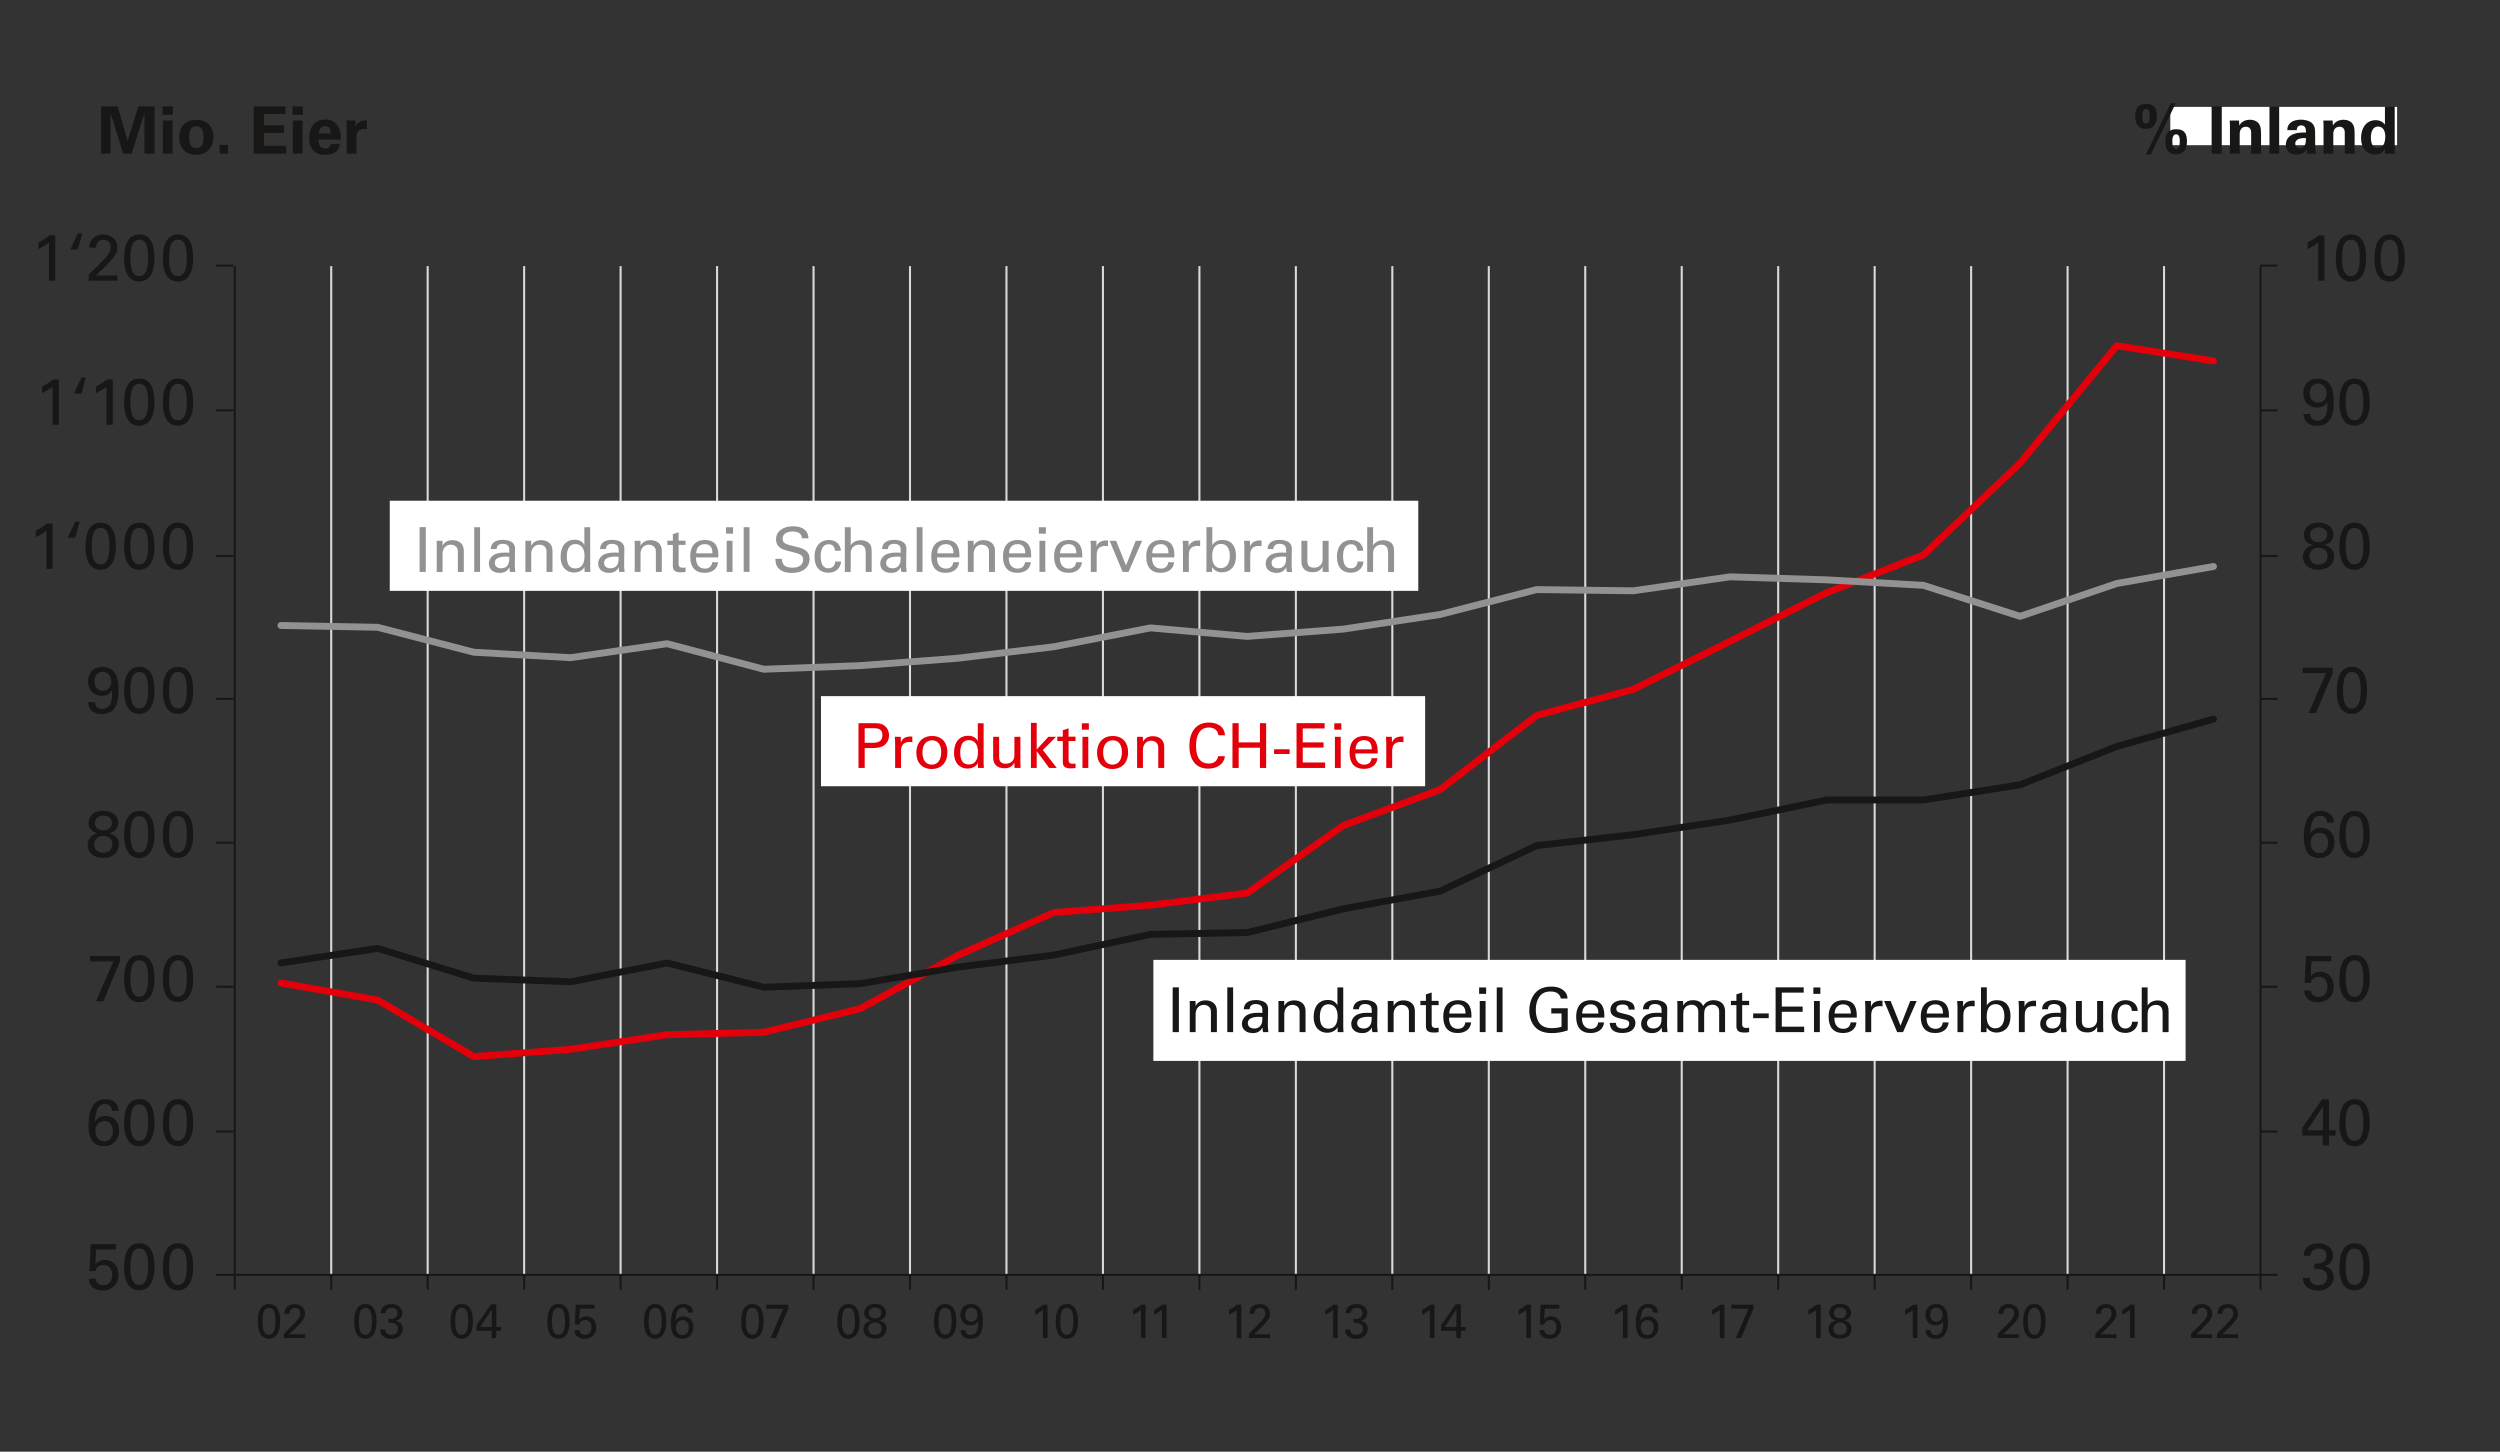 <?xml version="1.0" encoding="UTF-8"?>
<svg xmlns="http://www.w3.org/2000/svg" viewBox="0 0 3628.35 2106.87">
  <rect x="0" y="0" width="3628.35" height="2106.87" fill="#333333" stroke="none"/>
  <g id="Diagramm">
    <line x1="340.7" y1="386.24" x2="340.7" y2="1849.26" fill="none" stroke="#181716" stroke-miterlimit="10" stroke-width="3.01"></line>
    <line x1="480.7" y1="386.24" x2="480.7" y2="1849.26" fill="none" stroke="#d9dada" stroke-miterlimit="10" stroke-width="3.01"></line>
    <line x1="620.7" y1="386.24" x2="620.7" y2="1849.26" fill="none" stroke="#d9dada" stroke-miterlimit="10" stroke-width="3.01"></line>
    <line x1="760.71" y1="386.24" x2="760.71" y2="1849.26" fill="none" stroke="#d9dada" stroke-miterlimit="10" stroke-width="3.01"></line>
    <line x1="900.71" y1="386.24" x2="900.71" y2="1849.26" fill="none" stroke="#d9dada" stroke-miterlimit="10" stroke-width="3.01"></line>
    <line x1="1040.72" y1="386.24" x2="1040.72" y2="1849.26" fill="none" stroke="#d9dada" stroke-miterlimit="10" stroke-width="3.01"></line>
    <line x1="1180.72" y1="386.24" x2="1180.72" y2="1849.26" fill="none" stroke="#d9dada" stroke-miterlimit="10" stroke-width="3.01"></line>
    <line x1="1320.72" y1="386.24" x2="1320.72" y2="1849.26" fill="none" stroke="#d9dada" stroke-miterlimit="10" stroke-width="3.01"></line>
    <line x1="1460.73" y1="386.24" x2="1460.73" y2="1849.26" fill="none" stroke="#d9dada" stroke-miterlimit="10" stroke-width="3.01"></line>
    <line x1="1600.73" y1="386.24" x2="1600.73" y2="1849.26" fill="none" stroke="#d9dada" stroke-miterlimit="10" stroke-width="3.01"></line>
    <line x1="1740.74" y1="386.24" x2="1740.74" y2="1849.26" fill="none" stroke="#d9dada" stroke-miterlimit="10" stroke-width="3.01"></line>
    <line x1="1880.74" y1="386.24" x2="1880.74" y2="1849.26" fill="none" stroke="#d9dada" stroke-miterlimit="10" stroke-width="3.01"></line>
    <line x1="2020.74" y1="386.24" x2="2020.74" y2="1849.26" fill="none" stroke="#d9dada" stroke-miterlimit="10" stroke-width="3.01"></line>
    <line x1="2160.75" y1="386.24" x2="2160.75" y2="1849.26" fill="none" stroke="#d9dada" stroke-miterlimit="10" stroke-width="3.01"></line>
    <line x1="2300.75" y1="386.24" x2="2300.75" y2="1849.26" fill="none" stroke="#d9dada" stroke-miterlimit="10" stroke-width="3.01"></line>
    <line x1="2440.75" y1="386.24" x2="2440.75" y2="1849.26" fill="none" stroke="#d9dada" stroke-miterlimit="10" stroke-width="3.01"></line>
    <line x1="2580.76" y1="386.24" x2="2580.76" y2="1849.26" fill="none" stroke="#d9dada" stroke-miterlimit="10" stroke-width="3.01"></line>
    <line x1="2720.76" y1="386.24" x2="2720.76" y2="1849.26" fill="none" stroke="#d9dada" stroke-miterlimit="10" stroke-width="3.01"></line>
    <line x1="2860.77" y1="386.24" x2="2860.77" y2="1849.26" fill="none" stroke="#d9dada" stroke-miterlimit="10" stroke-width="3.01"></line>
    <line x1="3000.77" y1="386.24" x2="3000.77" y2="1849.26" fill="none" stroke="#d9dada" stroke-miterlimit="10" stroke-width="3.01"></line>
    <line x1="3140.77" y1="386.24" x2="3140.77" y2="1849.26" fill="none" stroke="#d9dada" stroke-miterlimit="10" stroke-width="3.01"></line>
    <line x1="3280.78" y1="386.24" x2="3280.78" y2="1849.26" fill="none" stroke="#181716" stroke-miterlimit="10" stroke-width="3.01"></line>
    <line x1="340.7" y1="1850.25" x2="340.7" y2="1872.05" fill="none" stroke="#181716" stroke-miterlimit="10" stroke-width="3"></line>
    <line x1="480.7" y1="1850.25" x2="480.7" y2="1872.05" fill="none" stroke="#181716" stroke-miterlimit="10" stroke-width="3"></line>
    <line x1="620.7" y1="1850.25" x2="620.7" y2="1872.05" fill="none" stroke="#181716" stroke-miterlimit="10" stroke-width="3"></line>
    <line x1="760.71" y1="1850.25" x2="760.71" y2="1872.05" fill="none" stroke="#181716" stroke-miterlimit="10" stroke-width="3"></line>
    <line x1="900.71" y1="1850.25" x2="900.71" y2="1872.05" fill="none" stroke="#181716" stroke-miterlimit="10" stroke-width="3"></line>
    <line x1="1040.72" y1="1850.25" x2="1040.72" y2="1872.05" fill="none" stroke="#181716" stroke-miterlimit="10" stroke-width="3"></line>
    <line x1="1180.72" y1="1850.25" x2="1180.72" y2="1872.05" fill="none" stroke="#181716" stroke-miterlimit="10" stroke-width="3"></line>
    <line x1="1320.72" y1="1850.25" x2="1320.72" y2="1872.05" fill="none" stroke="#181716" stroke-miterlimit="10" stroke-width="3"></line>
    <line x1="1460.73" y1="1850.25" x2="1460.73" y2="1872.05" fill="none" stroke="#181716" stroke-miterlimit="10" stroke-width="3"></line>
    <line x1="1600.73" y1="1850.25" x2="1600.73" y2="1872.05" fill="none" stroke="#181716" stroke-miterlimit="10" stroke-width="3"></line>
    <line x1="1740.74" y1="1850.25" x2="1740.74" y2="1872.05" fill="none" stroke="#181716" stroke-miterlimit="10" stroke-width="3"></line>
    <line x1="1880.74" y1="1850.25" x2="1880.74" y2="1872.05" fill="none" stroke="#181716" stroke-miterlimit="10" stroke-width="3"></line>
    <line x1="2020.74" y1="1850.25" x2="2020.74" y2="1872.05" fill="none" stroke="#181716" stroke-miterlimit="10" stroke-width="3"></line>
    <line x1="2160.75" y1="1850.25" x2="2160.75" y2="1872.05" fill="none" stroke="#181716" stroke-miterlimit="10" stroke-width="3"></line>
    <line x1="2300.75" y1="1850.25" x2="2300.75" y2="1872.05" fill="none" stroke="#181716" stroke-miterlimit="10" stroke-width="3"></line>
    <line x1="2440.75" y1="1850.25" x2="2440.75" y2="1872.05" fill="none" stroke="#181716" stroke-miterlimit="10" stroke-width="3"></line>
    <line x1="2580.76" y1="1850.25" x2="2580.76" y2="1872.05" fill="none" stroke="#181716" stroke-miterlimit="10" stroke-width="3"></line>
    <line x1="2720.76" y1="1850.25" x2="2720.76" y2="1872.05" fill="none" stroke="#181716" stroke-miterlimit="10" stroke-width="3"></line>
    <line x1="2860.77" y1="1850.25" x2="2860.77" y2="1872.05" fill="none" stroke="#181716" stroke-miterlimit="10" stroke-width="3"></line>
    <line x1="3000.77" y1="1850.25" x2="3000.77" y2="1872.05" fill="none" stroke="#181716" stroke-miterlimit="10" stroke-width="3"></line>
    <line x1="3140.77" y1="1850.25" x2="3140.77" y2="1872.05" fill="none" stroke="#181716" stroke-miterlimit="10" stroke-width="3"></line>
    <line x1="3280.78" y1="1850.25" x2="3280.78" y2="1872.05" fill="none" stroke="#181716" stroke-miterlimit="10" stroke-width="3"></line>
    <line x1="313.7" y1="385.48" x2="338.8" y2="385.48" fill="none" stroke="#181716" stroke-miterlimit="10" stroke-width="3"></line>
    <line x1="313.7" y1="595.53" x2="338.8" y2="595.53" fill="none" stroke="#181716" stroke-miterlimit="10" stroke-width="3"></line>
    <line x1="313.7" y1="806.91" x2="338.8" y2="806.91" fill="none" stroke="#181716" stroke-miterlimit="10" stroke-width="3"></line>
    <line x1="313.7" y1="1432.12" x2="338.8" y2="1432.12" fill="none" stroke="#181716" stroke-miterlimit="10" stroke-width="3"></line>
    <line x1="313.7" y1="1850.25" x2="3282.91" y2="1850.25" fill="none" stroke="#181716" stroke-miterlimit="10" stroke-width="3"></line>
    <line x1="313.7" y1="1642.17" x2="338.8" y2="1642.17" fill="none" stroke="#181716" stroke-miterlimit="10" stroke-width="3"></line>
    <line x1="313.7" y1="1223.06" x2="338.8" y2="1223.06" fill="none" stroke="#181716" stroke-miterlimit="10" stroke-width="3"></line>
    <line x1="313.7" y1="1014.32" x2="338.8" y2="1014.32" fill="none" stroke="#181716" stroke-miterlimit="10" stroke-width="3"></line>
    <line x1="3280.23" y1="385.48" x2="3305.33" y2="385.48" fill="none" stroke="#181716" stroke-miterlimit="10" stroke-width="3"></line>
    <line x1="3280.23" y1="595.53" x2="3305.33" y2="595.53" fill="none" stroke="#181716" stroke-miterlimit="10" stroke-width="3"></line>
    <line x1="3280.23" y1="806.91" x2="3305.33" y2="806.91" fill="none" stroke="#181716" stroke-miterlimit="10" stroke-width="3"></line>
    <line x1="3280.23" y1="1432.12" x2="3305.33" y2="1432.12" fill="none" stroke="#181716" stroke-miterlimit="10" stroke-width="3"></line>
    <line x1="3280.23" y1="1850.25" x2="3305.33" y2="1850.25" fill="none" stroke="#181716" stroke-miterlimit="10" stroke-width="3"></line>
    <line x1="3280.23" y1="1642.17" x2="3305.33" y2="1642.17" fill="none" stroke="#181716" stroke-miterlimit="10" stroke-width="3"></line>
    <line x1="3280.23" y1="1223.06" x2="3305.33" y2="1223.06" fill="none" stroke="#181716" stroke-miterlimit="10" stroke-width="3"></line>
    <line x1="3280.23" y1="1014.32" x2="3305.33" y2="1014.32" fill="none" stroke="#181716" stroke-miterlimit="10" stroke-width="3"></line>
    <polyline points="407.81 1426.68 548.13 1451.4 687.57 1533.47 827.9 1522.88 968.22 1501.7 1108.54 1498.17 1248.87 1463.75 1389.19 1386.97 1529.51 1324.31 1669.83 1313.72 1810.16 1296.07 1949.6 1198.11 2089.92 1146.04 2230.24 1038.37 2370.56 1000.42 2510.89 930.7 2651.21 860.1 2791.53 805.38 2931.85 672.12 3072.18 501.79 3212.5 523.85" fill="none" stroke="#e3000b" stroke-linecap="round" stroke-linejoin="round" stroke-width="10"></polyline>
    <polyline points="407.81 907.76 548.13 910.4 687.57 946.59 827.9 954.53 968.22 934.23 1108.54 971.3 1248.87 966 1389.19 955.41 1529.51 938.64 1669.83 911.29 1810.16 923.64 1949.6 913.05 2089.92 891.87 2230.24 855.69 2370.56 857.45 2510.89 837.15 2651.21 841.57 2791.53 849.51 2931.85 894.52 3072.18 846.86 3212.5 822.15" fill="none" stroke="#919291" stroke-linecap="round" stroke-linejoin="round" stroke-width="10"></polyline>
    <polyline points="407.81 1397.56 548.13 1376.38 687.57 1419.62 827.9 1424.92 968.22 1397.56 1108.54 1432.86 1248.87 1427.57 1389.19 1403.74 1529.51 1386.09 1669.83 1356.08 1810.16 1353.43 1949.6 1319.02 2089.92 1293.42 2230.24 1227.23 2370.56 1211.35 2510.89 1190.17 2651.21 1161.04 2791.53 1161.04 2931.85 1138.98 3072.18 1083.38 3212.5 1043.67" fill="none" stroke="#181716" stroke-linecap="round" stroke-linejoin="round" stroke-width="10"></polyline>
  </g>
  <g id="Typo">
    <path d="m3386.11,1822.36c0,7.22-4.84,13.58-13.11,15.39,8.83,1.04,14.06,7.6,14.06,16.06,0,10.74-9.59,19.29-22.04,19.29s-22.71-5.51-22.71-18.53h10.07c0,6.84,4.47,10.73,12.07,10.73,7.98,0,13.11-4.75,13.11-11.69s-4.37-12.16-15.11-12.16c-1.14,0-2.47.1-3.51.1v-7.7c1.42.1,1.71.1,2.57.1,9.4,0,15.01-4.09,15.01-11.5,0-6.74-4.18-10.36-11.69-10.36-6.75,0-11.21,3.8-11.88,10.36h-9.59c.38-12.45,9.88-17.96,21.28-17.96,13.21,0,21.47,7.7,21.47,17.86Z" fill="#181716"></path>
    <path d="m3416.99,1872.81c-10.45,0-21.76-7.12-21.76-33.35,0-23.28,7.7-35.06,22.04-35.06s22.04,11.31,22.04,34.11c0,27.08-11.78,34.3-22.33,34.3Zm13.11-34.2c0-18.91-4.09-26.6-12.83-26.6s-12.92,7.98-12.92,26.88c0,17.58,4.28,26.03,12.83,26.03s12.92-8.46,12.92-26.32Z" fill="#181716"></path>
    <path d="m3380.13,1595.73v44.65h9.59v7.7h-9.59v14.25h-9.12v-14.25h-29.64v-11.3l28.5-41.04h10.26Zm-8.84,9.97l-22.71,34.68h22.71v-34.68Z" fill="#181716"></path>
    <path d="m3416.99,1663.65c-10.45,0-21.76-7.12-21.76-33.35,0-23.28,7.7-35.05,22.04-35.05s22.04,11.3,22.04,34.11c0,27.07-11.78,34.29-22.33,34.29Zm13.11-34.2c0-18.9-4.09-26.6-12.83-26.6s-12.92,7.98-12.92,26.88c0,17.58,4.28,26.03,12.83,26.03s12.92-8.46,12.92-26.32Z" fill="#181716"></path>
    <path d="m3383.55,1387.41v7.7h-28.79l-1.24,21.28c3.89-4.18,8.55-6.08,13.87-6.08,12.25,0,19.67,9.31,19.67,21.66,0,13.11-9.41,22.71-23.46,22.71-11.31,0-19.1-6.46-19.57-17.1h9.88c0,5.7,4.94,9.31,10.92,9.31,8.36,0,13.02-6.17,13.02-15.2,0-8.46-4.75-14.06-12.45-14.06-5.32,0-10.26,2.75-11.88,8.93h-8.65l1.71-39.14h36.96Z" fill="#181716"></path>
    <path d="m3416.99,1454.49c-10.45,0-21.76-7.12-21.76-33.35,0-23.27,7.7-35.06,22.04-35.06s22.04,11.31,22.04,34.11c0,27.08-11.78,34.3-22.33,34.3Zm13.11-34.2c0-18.91-4.09-26.6-12.83-26.6s-12.92,7.98-12.92,26.89c0,17.57,4.28,26.03,12.83,26.03s12.92-8.46,12.92-26.31Z" fill="#181716"></path>
    <path d="m3386.97,1191.08c.09.85.19,1.8.19,2.75h-9.79c0-5.98-3.89-9.79-10.07-9.79-9.12,0-13.68,7.89-14.44,25.65,4.28-6.46,9.12-8.36,15.29-8.36,11.5,0,19.86,7.88,19.86,21.09,0,14.06-9.59,22.99-22.23,22.99-5.13,0-11.88-1.9-15.67-6.37-4.08-4.75-6.56-13.49-6.56-23.75,0-15.96,3.52-38.38,24.32-38.38,9.5,0,18.05,4.75,19.1,14.16Zm-20.81,47.12c7.22,0,12.73-5.7,12.73-14.82s-4.28-14.73-12.35-14.73-13.01,6.27-13.01,14.73,5.42,14.82,12.63,14.82Z" fill="#181716"></path>
    <path d="m3416.99,1245.32c-10.45,0-21.76-7.12-21.76-33.35,0-23.27,7.7-35.06,22.04-35.06s22.04,11.31,22.04,34.11c0,27.08-11.78,34.3-22.33,34.3Zm13.11-34.2c0-18.91-4.09-26.6-12.83-26.6s-12.92,7.98-12.92,26.89c0,17.57,4.28,26.03,12.83,26.03s12.92-8.46,12.92-26.31Z" fill="#181716"></path>
    <path d="m3385.45,969.09v7.98l-24.13,57.76h-10.74l25.27-57.86h-33.82v-7.88h43.42Z" fill="#181716"></path>
    <path d="m3413.19,1036.16c-10.45,0-21.76-7.12-21.76-33.35,0-23.27,7.7-35.06,22.04-35.06s22.04,11.31,22.04,34.11c0,27.08-11.78,34.3-22.33,34.3Zm13.11-34.2c0-18.91-4.09-26.6-12.83-26.6s-12.92,7.98-12.92,26.89c0,17.58,4.28,26.03,12.83,26.03s12.92-8.46,12.92-26.32Z" fill="#181716"></path>
    <path d="m3386.68,775.99c0,7.31-5.13,13.4-13.4,14.92,9.79,2.38,14.35,8.17,14.35,16.63,0,10.92-8.36,19.29-22.61,19.29-6.46,0-11.88-1.52-16.06-4.66-4.18-3.13-6.75-8.93-6.75-14.06,0-6.75,3.71-11.69,7.6-14.16,2.56-1.61,5.04-2.38,6.93-2.94-8.07-1.81-13.21-7.51-13.21-14.63,0-4.18,1.52-8.08,4.28-11.31,3.33-3.99,9.21-6.65,17-6.65,13.4,0,21.85,7.22,21.85,17.58Zm-21.66,43.32c8.36,0,13.11-5.03,13.11-12.35,0-6.94-5.13-12.06-13.02-12.06s-13.3,5.23-13.3,12.35c0,6.75,4.84,12.06,13.21,12.06Zm-.09-32.49c7.31,0,12.63-4.37,12.63-10.64s-4.84-10.74-12.45-10.74c-7.12,0-12.35,4.37-12.35,10.74s5.04,10.64,12.16,10.64Z" fill="#181716"></path>
    <path d="m3416.99,827c-10.45,0-21.76-7.12-21.76-33.35,0-23.27,7.7-35.06,22.04-35.06s22.04,11.31,22.04,34.11c0,27.08-11.78,34.3-22.33,34.3Zm13.11-34.2c0-18.91-4.09-26.6-12.83-26.6s-12.92,7.98-12.92,26.89c0,17.58,4.28,26.03,12.83,26.03s12.92-8.46,12.92-26.32Z" fill="#181716"></path>
    <path d="m3381.65,558.09c3.71,5.13,5.42,12.45,5.42,25.27,0,10.64-.38,34.68-24.23,34.68-12.06,0-19.47-6.08-19.76-17.2h9.97c0,6.46,3.99,9.69,10.55,9.69,9.79,0,14.16-7.79,14.16-21.19,0-.95,0-3.13-.1-6.08-2.94,5.51-8.26,8.27-14.72,8.27-11.78,0-20.05-8.36-20.05-20.81,0-13.49,8.84-21.19,21.09-21.19,7.79,0,13.78,3.14,17.67,8.55Zm-17,26.22c7.31,0,11.97-5.42,11.97-13.4,0-8.65-5.42-14.25-12.73-14.25-6.94,0-11.69,5.7-11.69,14.15s4.84,13.49,12.45,13.49Z" fill="#181716"></path>
    <path d="m3416.99,617.84c-10.45,0-21.76-7.12-21.76-33.35,0-23.27,7.7-35.06,22.04-35.06s22.04,11.31,22.04,34.11c0,27.08-11.78,34.3-22.33,34.3Zm13.11-34.2c0-18.91-4.09-26.6-12.83-26.6s-12.92,7.98-12.92,26.89c0,17.58,4.28,26.03,12.83,26.03s12.92-8.46,12.92-26.32Z" fill="#181716"></path>
    <path d="m3373.57,341.61v65.74h-9.12v-55.39c-3.42,2.94-9.12,6.56-15.29,9.5v-9.5c5.51-2.85,10.83-6.27,15.96-10.35h8.46Z" fill="#181716"></path>
    <path d="m3411.76,408.68c-10.45,0-21.76-7.12-21.76-33.35,0-23.27,7.7-35.06,22.04-35.06s22.04,11.31,22.04,34.11c0,27.08-11.78,34.3-22.33,34.3Zm13.11-34.2c0-18.91-4.08-26.6-12.83-26.6s-12.92,7.98-12.92,26.89c0,17.58,4.28,26.03,12.83,26.03s12.92-8.46,12.92-26.32Z" fill="#181716"></path>
    <path d="m3467.91,408.68c-10.45,0-21.76-7.12-21.76-33.35,0-23.27,7.7-35.06,22.04-35.06s22.04,11.31,22.04,34.11c0,27.08-11.78,34.3-22.33,34.3Zm13.11-34.2c0-18.91-4.09-26.6-12.83-26.6s-12.92,7.98-12.92,26.89c0,17.58,4.28,26.03,12.83,26.03s12.92-8.46,12.92-26.32Z" fill="#181716"></path>
    <path d="m168.46,1805.72v7.7h-28.79l-1.24,21.28c3.9-4.18,8.55-6.08,13.87-6.08,12.25,0,19.67,9.31,19.67,21.66,0,13.11-9.41,22.71-23.47,22.71-11.3,0-19.09-6.46-19.57-17.1h9.88c0,5.7,4.94,9.31,10.93,9.31,8.36,0,13.01-6.17,13.01-15.2,0-8.46-4.75-14.06-12.45-14.06-5.32,0-10.26,2.75-11.88,8.93h-8.65l1.71-39.14h36.96Z" fill="#181716"></path>
    <path d="m201.9,1872.79c-10.45,0-21.75-7.12-21.75-33.35,0-23.27,7.69-35.06,22.04-35.06s22.04,11.31,22.04,34.11c0,27.08-11.78,34.3-22.33,34.3Zm13.11-34.2c0-18.91-4.08-26.6-12.83-26.6s-12.92,7.98-12.92,26.89c0,17.57,4.28,26.03,12.83,26.03s12.92-8.46,12.92-26.31Z" fill="#181716"></path>
    <path d="m258.05,1872.79c-10.45,0-21.76-7.12-21.76-33.35,0-23.27,7.7-35.06,22.04-35.06s22.04,11.31,22.04,34.11c0,27.08-11.78,34.3-22.33,34.3Zm13.11-34.2c0-18.91-4.08-26.6-12.82-26.6s-12.92,7.98-12.92,26.89c0,17.57,4.27,26.03,12.82,26.03s12.92-8.46,12.92-26.31Z" fill="#181716"></path>
    <path d="m171.88,1609.39c.09.86.19,1.8.19,2.75h-9.79c0-5.99-3.89-9.79-10.07-9.79-9.12,0-13.68,7.89-14.44,25.65,4.28-6.46,9.12-8.36,15.29-8.36,11.5,0,19.86,7.88,19.86,21.09,0,14.06-9.6,22.99-22.23,22.99-5.13,0-11.88-1.9-15.67-6.36-4.08-4.75-6.56-13.49-6.56-23.75,0-15.96,3.52-38.38,24.32-38.38,9.5,0,18.05,4.75,19.1,14.16Zm-20.8,47.12c7.22,0,12.73-5.7,12.73-14.82s-4.27-14.73-12.35-14.73-13.01,6.27-13.01,14.73,5.42,14.82,12.64,14.82Z" fill="#181716"></path>
    <path d="m201.9,1663.63c-10.45,0-21.75-7.12-21.75-33.35,0-23.28,7.69-35.06,22.04-35.06s22.04,11.31,22.04,34.11c0,27.08-11.78,34.3-22.33,34.3Zm13.11-34.2c0-18.91-4.08-26.6-12.83-26.6s-12.92,7.98-12.92,26.88c0,17.58,4.28,26.03,12.83,26.03s12.92-8.46,12.92-26.32Z" fill="#181716"></path>
    <path d="m258.05,1663.63c-10.45,0-21.76-7.12-21.76-33.35,0-23.28,7.7-35.06,22.04-35.06s22.04,11.31,22.04,34.11c0,27.08-11.78,34.3-22.33,34.3Zm13.11-34.2c0-18.91-4.08-26.6-12.82-26.6s-12.92,7.98-12.92,26.88c0,17.58,4.27,26.03,12.82,26.03s12.92-8.46,12.92-26.32Z" fill="#181716"></path>
    <path d="m174.16,1387.4v7.98l-24.13,57.76h-10.73l25.27-57.86h-33.82v-7.88h43.42Z" fill="#181716"></path>
    <path d="m201.9,1454.47c-10.45,0-21.76-7.12-21.76-33.35,0-23.28,7.7-35.06,22.04-35.06s22.04,11.31,22.04,34.11c0,27.08-11.78,34.3-22.33,34.3Zm13.11-34.2c0-18.91-4.08-26.6-12.82-26.6s-12.92,7.98-12.92,26.88c0,17.58,4.27,26.03,12.82,26.03s12.92-8.46,12.92-26.32Z" fill="#181716"></path>
    <path d="m258.05,1454.47c-10.45,0-21.76-7.12-21.76-33.35,0-23.28,7.7-35.06,22.04-35.06s22.04,11.31,22.04,34.11c0,27.08-11.78,34.3-22.33,34.3Zm13.11-34.2c0-18.91-4.08-26.6-12.82-26.6s-12.92,7.98-12.92,26.88c0,17.58,4.27,26.03,12.82,26.03s12.92-8.46,12.92-26.32Z" fill="#181716"></path>
    <path d="m171.6,1194.29c0,7.31-5.13,13.39-13.39,14.91,9.79,2.38,14.34,8.17,14.34,16.63,0,10.92-8.36,19.29-22.61,19.29-6.46,0-11.88-1.52-16.05-4.66-4.18-3.13-6.75-8.93-6.75-14.06,0-6.74,3.71-11.68,7.6-14.15,2.57-1.62,5.04-2.38,6.93-2.95-8.07-1.8-13.21-7.51-13.21-14.63,0-4.18,1.52-8.07,4.28-11.3,3.33-3.99,9.21-6.65,17.01-6.65,13.39,0,21.85,7.22,21.85,17.58Zm-21.66,43.32c8.36,0,13.11-5.04,13.11-12.35,0-6.93-5.13-12.07-13.01-12.07s-13.3,5.23-13.3,12.35c0,6.75,4.84,12.07,13.21,12.07Zm-.1-32.49c7.32,0,12.64-4.37,12.64-10.64s-4.84-10.74-12.45-10.74c-7.12,0-12.35,4.37-12.35,10.74s5.04,10.64,12.16,10.64Z" fill="#181716"></path>
    <path d="m201.9,1245.3c-10.45,0-21.75-7.12-21.75-33.35,0-23.28,7.69-35.06,22.04-35.06s22.04,11.31,22.04,34.11c0,27.08-11.78,34.3-22.33,34.3Zm13.11-34.2c0-18.91-4.08-26.6-12.83-26.6s-12.92,7.98-12.92,26.88c0,17.58,4.28,26.03,12.83,26.03s12.92-8.46,12.92-26.32Z" fill="#181716"></path>
    <path d="m258.05,1245.3c-10.45,0-21.76-7.12-21.76-33.35,0-23.28,7.7-35.06,22.04-35.06s22.04,11.31,22.04,34.11c0,27.08-11.78,34.3-22.33,34.3Zm13.11-34.2c0-18.91-4.08-26.6-12.82-26.6s-12.92,7.98-12.92,26.88c0,17.58,4.27,26.03,12.82,26.03s12.92-8.46,12.92-26.32Z" fill="#181716"></path>
    <path d="m166.56,976.39c3.71,5.13,5.42,12.45,5.42,25.27,0,10.64-.38,34.68-24.23,34.68-12.06,0-19.47-6.08-19.76-17.2h9.97c0,6.46,3.99,9.69,10.54,9.69,9.79,0,14.16-7.79,14.16-21.19,0-.95,0-3.13-.1-6.08-2.95,5.51-8.26,8.27-14.72,8.27-11.78,0-20.04-8.36-20.04-20.81,0-13.49,8.83-21.19,21.09-21.19,7.79,0,13.78,3.14,17.67,8.55Zm-17,26.22c7.32,0,11.97-5.42,11.97-13.4,0-8.65-5.42-14.25-12.73-14.25-6.93,0-11.68,5.7-11.68,14.15s4.84,13.49,12.45,13.49Z" fill="#181716"></path>
    <path d="m201.9,1036.15c-10.45,0-21.75-7.12-21.75-33.35,0-23.27,7.69-35.06,22.04-35.06s22.04,11.31,22.04,34.11c0,27.08-11.78,34.3-22.33,34.3Zm13.11-34.2c0-18.91-4.08-26.6-12.83-26.6s-12.92,7.98-12.92,26.89c0,17.58,4.28,26.03,12.83,26.03s12.92-8.46,12.92-26.32Z" fill="#181716"></path>
    <path d="m258.05,1036.15c-10.45,0-21.76-7.12-21.76-33.35,0-23.27,7.7-35.06,22.04-35.06s22.04,11.31,22.04,34.11c0,27.08-11.78,34.3-22.33,34.3Zm13.11-34.2c0-18.91-4.08-26.6-12.82-26.6s-12.92,7.98-12.92,26.89c0,17.58,4.27,26.03,12.82,26.03s12.92-8.46,12.92-26.32Z" fill="#181716"></path>
    <path d="m76.41,759.91v65.74h-9.12v-55.39c-3.42,2.94-9.12,6.56-15.29,9.5v-9.5c5.51-2.85,10.83-6.27,15.96-10.35h8.46Z" fill="#181716"></path>
    <path d="m115.55,757.06l-6.37,23.37h-10.93l10.93-23.37h6.37Z" fill="#181716"></path>
    <path d="m145.76,826.98c-10.45,0-21.75-7.12-21.75-33.35,0-23.27,7.69-35.06,22.04-35.06s22.04,11.31,22.04,34.11c0,27.08-11.78,34.3-22.33,34.3Zm13.11-34.2c0-18.91-4.08-26.6-12.83-26.6s-12.92,7.98-12.92,26.89c0,17.58,4.28,26.03,12.83,26.03s12.92-8.46,12.92-26.32Z" fill="#181716"></path>
    <path d="m201.9,826.98c-10.45,0-21.75-7.12-21.75-33.35,0-23.27,7.69-35.06,22.04-35.06s22.04,11.31,22.04,34.11c0,27.08-11.78,34.3-22.33,34.3Zm13.11-34.2c0-18.91-4.08-26.6-12.83-26.6s-12.92,7.98-12.92,26.89c0,17.58,4.28,26.03,12.83,26.03s12.92-8.46,12.92-26.32Z" fill="#181716"></path>
    <path d="m258.05,826.98c-10.45,0-21.75-7.12-21.75-33.35,0-23.27,7.69-35.06,22.04-35.06s22.04,11.31,22.04,34.11c0,27.08-11.78,34.3-22.33,34.3Zm13.11-34.2c0-18.91-4.08-26.6-12.83-26.6s-12.92,7.98-12.92,26.89c0,17.58,4.28,26.03,12.83,26.03s12.92-8.46,12.92-26.32Z" fill="#181716"></path>
    <path d="m85.43,550.75v65.74h-9.12v-55.39c-3.42,2.94-9.12,6.56-15.29,9.5v-9.5c5.51-2.85,10.83-6.27,15.96-10.35h8.46Z" fill="#181716"></path>
    <path d="m124.57,547.9l-6.37,23.37h-10.92l10.92-23.37h6.37Z" fill="#181716"></path>
    <path d="m163.71,550.75v65.74h-9.12v-55.39c-3.42,2.94-9.12,6.56-15.29,9.5v-9.5c5.51-2.85,10.83-6.27,15.96-10.35h8.46Z" fill="#181716"></path>
    <path d="m201.9,617.82c-10.45,0-21.75-7.12-21.75-33.35,0-23.27,7.69-35.06,22.04-35.06s22.04,11.31,22.04,34.11c0,27.08-11.78,34.3-22.33,34.3Zm13.11-34.2c0-18.91-4.09-26.6-12.83-26.6s-12.92,7.98-12.92,26.89c0,17.58,4.28,26.03,12.83,26.03s12.92-8.46,12.92-26.32Z" fill="#181716"></path>
    <path d="m258.05,617.82c-10.45,0-21.75-7.12-21.75-33.35,0-23.27,7.69-35.06,22.04-35.06s22.04,11.31,22.04,34.11c0,27.08-11.78,34.3-22.33,34.3Zm13.11-34.2c0-18.91-4.08-26.6-12.83-26.6s-12.92,7.98-12.92,26.89c0,17.58,4.28,26.03,12.83,26.03s12.92-8.46,12.92-26.32Z" fill="#181716"></path>
    <path d="m80.21,341.59v65.74h-9.12v-55.39c-3.42,2.95-9.12,6.56-15.29,9.5v-9.5c5.51-2.85,10.83-6.27,15.96-10.35h8.46Z" fill="#181716"></path>
    <path d="m119.35,338.74l-6.37,23.37h-10.92l10.92-23.37h6.37Z" fill="#181716"></path>
    <path d="m156.87,382.53c-1.81,1.9-3.42,3.8-17.67,17.29h31.25v7.5h-41.8v-8.65l17.2-16.91c10.74-10.55,15.01-16.91,15.01-22.99,0-6.46-3.71-10.74-10.55-10.74s-10.74,3.99-10.74,11.5h-9.97c0-12.26,8.64-19.19,20.33-19.19s20.33,7.22,20.33,19.38c0,5.89-2.28,11.31-13.39,22.8Z" fill="#181716"></path>
    <path d="m201.9,408.66c-10.45,0-21.75-7.12-21.75-33.35,0-23.27,7.69-35.06,22.04-35.06s22.04,11.31,22.04,34.11c0,27.08-11.78,34.3-22.33,34.3Zm13.11-34.2c0-18.91-4.08-26.6-12.83-26.6s-12.92,7.98-12.92,26.89c0,17.58,4.28,26.03,12.83,26.03s12.92-8.46,12.92-26.32Z" fill="#181716"></path>
    <path d="m258.05,408.66c-10.45,0-21.75-7.12-21.75-33.35,0-23.27,7.69-35.06,22.04-35.06s22.04,11.31,22.04,34.11c0,27.08-11.78,34.3-22.33,34.3Zm13.11-34.2c0-18.91-4.08-26.6-12.83-26.6s-12.92,7.98-12.92,26.89c0,17.58,4.28,26.03,12.83,26.03s12.92-8.46,12.92-26.32Z" fill="#181716"></path>
    <rect x="3149.84" y="155.12" width="329.18" height="55.6" fill="#fff"></rect>
    <path d="m3114.14,187.07c-9.97,0-15.2-6.37-15.2-18.05,0-13.87,6.46-18.34,15.87-18.34,10.36,0,15.48,4.94,15.48,17.29,0,15.39-7.5,19.1-16.15,19.1Zm5.79-18.91c0-7.03-1.62-10.07-5.13-10.07s-5.61,2.85-5.61,10.55c0,7.12,1.14,10.64,5.22,10.64s5.51-3.8,5.51-11.12Zm37.72-18.15l-36.1,74.2h-7.12l36.1-74.2h7.12Zm.09,73.91c-10.07,0-15.11-6.46-15.11-18.15,0-4.85,0-18.24,15.87-18.24,13.4,0,15.49,8.74,15.49,17.29,0,4.85,0,19.1-16.25,19.1Zm5.89-18.81c0-3.99-.38-10.17-5.32-10.17-5.51,0-5.51,7.6-5.51,10.55,0,7.22,1.23,10.64,5.32,10.64s5.51-3.8,5.51-11.02Z" fill="#181716"></path>
    <path d="m3224.53,154.2v68.88h-14.72v-68.88h14.72Z" fill="#181716"></path>
    <path d="m3281.53,223.08h-14.35v-30.97c0-5.23-3.13-8.17-7.5-8.17-5.23,0-9.12,3.33-9.12,10.64v28.5h-14.15v-41.04c0-1.23-.1-4.08-.29-7.12h13.49l.38,7.22c3.23-5.61,8.74-8.36,15.58-8.36,5.32,0,10.45,2.09,13.21,6.27,2.28,3.42,2.76,7.03,2.76,15.87v27.17Z" fill="#181716"></path>
    <path d="m3307.84,154.39v68.69h-14.06v-68.69h14.06Z" fill="#181716"></path>
    <path d="m3355.34,178.52c3.04,2.66,4.65,6.75,4.65,12.64l.1,17.58c0,5.89.38,10.64,1.14,14.35h-12.73c-.19-1.23-.38-2.28-.38-3.14-.1-.85-.1-1.99-.1-3.42-3.32,4.85-7.5,7.7-14.44,7.7-2.76,0-6.46-.38-9.12-1.81-3.99-2.19-6.93-6.94-6.93-12.06,0-7.03,3.23-11.5,8.17-14.35,4.94-2.85,11.49-3.71,18.62-3.71h2.38v-1.9c0-5.51-2.28-8.46-7.03-8.46-2.47,0-4.56,1.24-5.61,3.33-.47,1.04-.66,2.19-.66,3.61h-13.78c.19-11.3,9.5-15.2,19.86-15.2,6.17,0,12.06,1.52,15.87,4.85Zm-17.29,36.58c5.89,0,8.64-5.42,8.64-12.16v-2.47l-2.47-.09c-8.65,0-13.02,3.23-13.02,7.88,0,3.9,2.85,6.84,6.84,6.84Z" fill="#181716"></path>
    <path d="m3417.38,223.08h-14.34v-30.97c0-5.23-3.13-8.17-7.51-8.17-5.22,0-9.12,3.33-9.12,10.64v28.5h-14.16v-41.04c0-1.23-.09-4.08-.29-7.12h13.49l.38,7.22c3.23-5.61,8.74-8.36,15.58-8.36,5.32,0,10.45,2.09,13.21,6.27,2.28,3.42,2.75,7.03,2.75,15.87v27.17Z" fill="#181716"></path>
    <path d="m3475.52,154.49v61.37c0,.95,0,2.09.09,3.61l.29,3.61h-14.25l-.38-6.94c-2.76,5.32-7.7,7.89-14.16,7.89-13.96,0-20.42-10.36-20.42-23.85s6.93-25.75,21.18-25.75c5.89,0,10.54,2.28,13.49,6.56v-26.51h14.16Zm-24.89,60.42c3.71,0,6.55-1.9,8.36-4.47,2.19-3.13,2.85-8.36,2.85-12.35,0-9.22-3.99-14.44-10.55-14.44s-10.35,5.98-10.35,16.15c0,7.03,2.09,15.11,9.69,15.11Z" fill="#181716"></path>
    <path d="m170.71,154.3l14.54,49.97,15.68-49.97h23.37v68.69h-14.63v-58.9l-18.71,58.9h-12.16l-18.34-58.9v58.9h-13.78v-68.69h24.04Z" fill="#181716"></path>
    <path d="m250.89,154.4v12.25h-15.01v-12.25h15.01Zm-.48,20.52v48.07h-14.06v-48.07h14.06Z" fill="#181716"></path>
    <path d="m284.61,224.7c-15.2,0-24.51-10.07-24.51-25.27s8.74-25.56,24.79-25.56,24.89,10.07,24.89,25.18-9.41,25.65-25.18,25.65Zm10.83-26.13c0-10.35-3.52-15.29-10.54-15.29-6.46,0-10.36,4.37-10.36,16.25,0,10.74,3.52,15.39,10.54,15.39s10.36-5.23,10.36-16.34Z" fill="#181716"></path>
    <path d="m330.88,210.36v12.64h-12.07v-12.64h12.07Z" fill="#181716"></path>
    <path d="m414.29,154.3v11.21h-31.26v16.34h29.26v11.21h-29.26v18.52h32.3v11.4h-47.03v-68.69h45.98Z" fill="#181716"></path>
    <path d="m439.56,154.4v12.25h-15.01v-12.25h15.01Zm-.48,20.52v48.07h-14.06v-48.07h14.06Z" fill="#181716"></path>
    <path d="m492.28,186.42c1.43,3.04,2.28,8.46,2.28,13.11,0,1.43,0,1.9-.09,3.04h-32.21c0,9.12,3.51,12.83,9.79,12.83,4.37,0,7.22-2.19,8.36-6.65h12.83c-1.04,11.5-9.98,16.06-21.28,16.06-14.92,0-23.18-8.27-23.18-24.7s8.07-26.31,23.46-26.7c9.21,0,15.96,4.09,20.04,13.02Zm-12.16,7.32c0-6.84-2.85-10.74-8.36-10.74-5.23,0-8.65,3.71-9.03,10.74h17.38Z" fill="#181716"></path>
    <path d="m532.47,187.37c-2.09-.19-2.66-.19-3.61-.19-2.75,0-6.37.67-8.55,2.66-2.09,1.9-2.95,5.04-2.95,9.02v24.13h-14.06v-36.48c0-.57-.09-2.19-.19-4.75-.1-2.56-.29-4.94-.47-6.94h13.21l.28,9.12.29-.57c.95-2.09,3.61-8.65,14.54-8.65h1.52v12.64Z" fill="#181716"></path>
    <path d="m390.22,1942.96c-7.7,0-16.03-5.25-16.03-24.57,0-17.15,5.67-25.83,16.24-25.83s16.24,8.33,16.24,25.13c0,19.95-8.68,25.27-16.45,25.27Zm9.66-25.2c0-13.93-3.01-19.6-9.45-19.6s-9.52,5.88-9.52,19.81c0,12.95,3.15,19.18,9.45,19.18s9.52-6.23,9.52-19.39Z" fill="#181716"></path>
    <path d="m432.86,1923.71c-1.33,1.4-2.52,2.8-13.02,12.74h23.03v5.53h-30.8v-6.37l12.67-12.46c7.91-7.77,11.06-12.46,11.06-16.94,0-4.76-2.73-7.91-7.77-7.91s-7.91,2.94-7.91,8.47h-7.35c0-9.03,6.37-14.14,14.98-14.14s14.98,5.32,14.98,14.28c0,4.34-1.68,8.33-9.87,16.8Z" fill="#181716"></path>
    <path d="m530.1,1942.96c-7.7,0-16.03-5.25-16.03-24.57,0-17.15,5.67-25.83,16.24-25.83s16.24,8.33,16.24,25.13c0,19.95-8.68,25.27-16.45,25.27Zm9.66-25.2c0-13.93-3.01-19.6-9.45-19.6s-9.52,5.88-9.52,19.81c0,12.95,3.15,19.18,9.45,19.18s9.52-6.23,9.52-19.39Z" fill="#181716"></path>
    <path d="m583.94,1905.78c0,5.32-3.57,10.01-9.66,11.34,6.51.77,10.36,5.6,10.36,11.83,0,7.91-7.07,14.21-16.24,14.21s-16.73-4.06-16.73-13.65h7.42c0,5.04,3.29,7.91,8.89,7.91,5.88,0,9.66-3.5,9.66-8.61s-3.22-8.96-11.13-8.96c-.84,0-1.82.07-2.59.07v-5.67c1.05.07,1.26.07,1.89.07,6.93,0,11.06-3.01,11.06-8.47,0-4.97-3.08-7.63-8.61-7.63-4.97,0-8.26,2.8-8.75,7.63h-7.07c.28-9.17,7.28-13.23,15.68-13.23,9.73,0,15.82,5.67,15.82,13.16Z" fill="#181716"></path>
    <path d="m669.91,1942.96c-7.7,0-16.03-5.25-16.03-24.57,0-17.15,5.67-25.83,16.24-25.83s16.24,8.33,16.24,25.13c0,19.95-8.68,25.27-16.45,25.27Zm9.66-25.2c0-13.93-3.01-19.6-9.45-19.6s-9.52,5.88-9.52,19.81c0,12.95,3.15,19.18,9.45,19.18s9.52-6.23,9.52-19.39Z" fill="#181716"></path>
    <path d="m720.25,1892.9v32.9h7.07v5.67h-7.07v10.5h-6.72v-10.5h-21.84v-8.33l21-30.24h7.56Zm-6.51,7.35l-16.73,25.55h16.73v-25.55Z" fill="#181716"></path>
    <path d="m810.41,1942.96c-7.7,0-16.03-5.25-16.03-24.57,0-17.15,5.67-25.83,16.24-25.83s16.24,8.33,16.24,25.13c0,19.95-8.68,25.27-16.45,25.27Zm9.66-25.2c0-13.93-3.01-19.6-9.45-19.6s-9.52,5.88-9.52,19.81c0,12.95,3.15,19.18,9.45,19.18s9.52-6.23,9.52-19.39Z" fill="#181716"></path>
    <path d="m862.8,1893.53v5.67h-21.21l-.91,15.68c2.87-3.08,6.3-4.48,10.22-4.48,9.03,0,14.49,6.86,14.49,15.96,0,9.66-6.93,16.73-17.29,16.73-8.33,0-14.07-4.76-14.42-12.6h7.28c0,4.2,3.64,6.86,8.05,6.86,6.16,0,9.59-4.55,9.59-11.2,0-6.23-3.5-10.36-9.17-10.36-3.92,0-7.56,2.03-8.75,6.58h-6.37l1.26-28.84h27.23Z" fill="#181716"></path>
    <path d="m950.67,1942.96c-7.7,0-16.03-5.25-16.03-24.57,0-17.15,5.67-25.83,16.24-25.83s16.24,8.33,16.24,25.13c0,19.95-8.68,25.27-16.45,25.27Zm9.66-25.2c0-13.93-3.01-19.6-9.45-19.6s-9.52,5.88-9.52,19.81c0,12.95,3.15,19.18,9.45,19.18s9.52-6.23,9.52-19.39Z" fill="#181716"></path>
    <path d="m1005.6,1902.98c.07.63.14,1.33.14,2.03h-7.21c0-4.41-2.87-7.21-7.42-7.21-6.72,0-10.08,5.81-10.64,18.9,3.15-4.76,6.72-6.16,11.27-6.16,8.47,0,14.63,5.81,14.63,15.54,0,10.36-7.07,16.94-16.38,16.94-3.78,0-8.75-1.4-11.55-4.69-3.01-3.5-4.83-9.94-4.83-17.5,0-11.76,2.59-28.28,17.92-28.28,7,0,13.3,3.5,14.07,10.43Zm-15.33,34.72c5.32,0,9.38-4.2,9.38-10.92s-3.15-10.85-9.1-10.85-9.59,4.62-9.59,10.85,3.99,10.92,9.31,10.92Z" fill="#181716"></path>
    <path d="m1091.71,1942.96c-7.7,0-16.03-5.25-16.03-24.57,0-17.15,5.67-25.83,16.24-25.83s16.24,8.33,16.24,25.13c0,19.95-8.68,25.27-16.45,25.27Zm9.66-25.2c0-13.93-3.01-19.6-9.45-19.6s-9.52,5.88-9.52,19.81c0,12.95,3.15,19.18,9.45,19.18s9.52-6.23,9.52-19.39Z" fill="#181716"></path>
    <path d="m1143.98,1893.53v5.88l-17.78,42.56h-7.91l18.62-42.63h-24.92v-5.81h31.99Z" fill="#181716"></path>
    <path d="m1231.2,1942.96c-7.7,0-16.03-5.25-16.03-24.57,0-17.15,5.67-25.83,16.24-25.83s16.24,8.33,16.24,25.13c0,19.95-8.68,25.27-16.45,25.27Zm9.66-25.2c0-13.93-3.01-19.6-9.45-19.6s-9.52,5.88-9.52,19.81c0,12.95,3.15,19.18,9.45,19.18s9.52-6.23,9.52-19.39Z" fill="#181716"></path>
    <path d="m1285.92,1905.36c0,5.39-3.78,9.87-9.87,10.99,7.21,1.75,10.57,6.02,10.57,12.25,0,8.05-6.16,14.21-16.66,14.21-4.76,0-8.75-1.12-11.83-3.43s-4.97-6.58-4.97-10.36c0-4.97,2.73-8.61,5.6-10.43,1.89-1.19,3.71-1.75,5.11-2.17-5.95-1.33-9.73-5.53-9.73-10.78,0-3.08,1.12-5.95,3.15-8.33,2.45-2.94,6.79-4.9,12.53-4.9,9.87,0,16.1,5.32,16.1,12.95Zm-15.96,31.92c6.16,0,9.66-3.71,9.66-9.1,0-5.11-3.78-8.89-9.59-8.89s-9.8,3.85-9.8,9.1c0,4.97,3.57,8.89,9.73,8.89Zm-.07-23.94c5.39,0,9.31-3.22,9.31-7.84s-3.57-7.91-9.17-7.91c-5.25,0-9.1,3.22-9.1,7.91s3.71,7.84,8.96,7.84Z" fill="#181716"></path>
    <path d="m1371.51,1942.96c-7.7,0-16.03-5.25-16.03-24.57,0-17.15,5.67-25.83,16.24-25.83s16.24,8.33,16.24,25.13c0,19.95-8.68,25.27-16.45,25.27Zm9.66-25.2c0-13.93-3.01-19.6-9.45-19.6s-9.52,5.88-9.52,19.81c0,12.95,3.15,19.18,9.45,19.18s9.52-6.23,9.52-19.39Z" fill="#181716"></path>
    <path d="m1422.44,1898.92c2.73,3.78,3.99,9.17,3.99,18.62,0,7.84-.28,25.55-17.85,25.55-8.89,0-14.35-4.48-14.56-12.67h7.35c0,4.76,2.94,7.14,7.77,7.14,7.21,0,10.43-5.74,10.43-15.61,0-.7,0-2.31-.07-4.48-2.17,4.06-6.09,6.09-10.85,6.09-8.68,0-14.77-6.16-14.77-15.33,0-9.94,6.51-15.61,15.54-15.61,5.74,0,10.15,2.31,13.02,6.3Zm-12.53,19.32c5.39,0,8.82-3.99,8.82-9.87,0-6.37-3.99-10.5-9.38-10.5-5.11,0-8.61,4.2-8.61,10.43s3.57,9.94,9.17,9.94Z" fill="#181716"></path>
    <path d="m1520.35,1893.53v48.45h-6.72v-40.81c-2.52,2.17-6.72,4.83-11.27,7v-7c4.06-2.1,7.98-4.62,11.76-7.63h6.23Z" fill="#181716"></path>
    <path d="m1548.18,1942.96c-7.7,0-16.03-5.25-16.03-24.57,0-17.15,5.67-25.83,16.24-25.83s16.24,8.33,16.24,25.13c0,19.95-8.68,25.27-16.45,25.27Zm9.66-25.2c0-13.93-3.01-19.6-9.45-19.6s-9.52,5.88-9.52,19.81c0,12.95,3.15,19.18,9.45,19.18s9.52-6.23,9.52-19.39Z" fill="#181716"></path>
    <path d="m1662.61,1893.53v48.45h-6.72v-40.81c-2.52,2.17-6.72,4.83-11.27,7v-7c4.06-2.1,7.98-4.62,11.76-7.63h6.23Z" fill="#181716"></path>
    <path d="m1693.03,1893.53v48.45h-6.72v-40.81c-2.52,2.17-6.72,4.83-11.27,7v-7c4.06-2.1,7.98-4.62,11.76-7.63h6.23Z" fill="#181716"></path>
    <path d="m1801.61,1893.53v48.45h-6.72v-40.81c-2.52,2.17-6.72,4.83-11.27,7v-7c4.06-2.1,7.98-4.62,11.76-7.63h6.23Z" fill="#181716"></path>
    <path d="m1833.37,1923.71c-1.33,1.4-2.52,2.8-13.02,12.74h23.03v5.53h-30.8v-6.37l12.67-12.46c7.91-7.77,11.06-12.46,11.06-16.94,0-4.76-2.73-7.91-7.77-7.91s-7.91,2.94-7.91,8.47h-7.35c0-9.03,6.37-14.14,14.98-14.14s14.98,5.32,14.98,14.28c0,4.34-1.68,8.33-9.87,16.8Z" fill="#181716"></path>
    <path d="m1941.5,1893.53v48.45h-6.72v-40.81c-2.52,2.17-6.72,4.83-11.27,7v-7c4.06-2.1,7.98-4.62,11.76-7.63h6.23Z" fill="#181716"></path>
    <path d="m1984.44,1905.78c0,5.32-3.57,10.01-9.66,11.34,6.51.77,10.36,5.6,10.36,11.83,0,7.91-7.07,14.21-16.24,14.21s-16.73-4.06-16.73-13.65h7.42c0,5.04,3.29,7.91,8.89,7.91,5.88,0,9.66-3.5,9.66-8.61s-3.22-8.96-11.13-8.96c-.84,0-1.82.07-2.59.07v-5.67c1.05.07,1.26.07,1.89.07,6.93,0,11.06-3.01,11.06-8.47,0-4.97-3.08-7.63-8.61-7.63-4.97,0-8.26,2.8-8.75,7.63h-7.07c.28-9.17,7.28-13.23,15.68-13.23,9.73,0,15.82,5.67,15.82,13.16Z" fill="#181716"></path>
    <path d="m2081.84,1893.53v48.45h-6.72v-40.81c-2.52,2.17-6.72,4.83-11.27,7v-7c4.06-2.1,7.98-4.62,11.76-7.63h6.23Z" fill="#181716"></path>
    <path d="m2120.23,1892.9v32.9h7.07v5.67h-7.07v10.5h-6.72v-10.5h-21.84v-8.33l21-30.24h7.56Zm-6.51,7.35l-16.73,25.55h16.73v-25.55Z" fill="#181716"></path>
    <path d="m2221.92,1893.53v48.45h-6.72v-40.81c-2.52,2.17-6.72,4.83-11.27,7v-7c4.06-2.1,7.98-4.62,11.76-7.63h6.23Z" fill="#181716"></path>
    <path d="m2263.21,1893.53v5.67h-21.21l-.91,15.68c2.87-3.08,6.3-4.48,10.22-4.48,9.03,0,14.49,6.86,14.49,15.96,0,9.66-6.93,16.73-17.29,16.73-8.33,0-14.07-4.76-14.42-12.6h7.28c0,4.2,3.64,6.86,8.05,6.86,6.16,0,9.59-4.55,9.59-11.2,0-6.23-3.5-10.36-9.17-10.36-3.92,0-7.56,2.03-8.75,6.58h-6.37l1.26-28.84h27.23Z" fill="#181716"></path>
    <path d="m2362.14,1893.53v48.45h-6.72v-40.81c-2.52,2.17-6.72,4.83-11.27,7v-7c4.06-2.1,7.98-4.62,11.76-7.63h6.23Z" fill="#181716"></path>
    <path d="m2406.04,1902.98c.07.63.14,1.33.14,2.03h-7.21c0-4.41-2.87-7.21-7.42-7.21-6.72,0-10.08,5.81-10.64,18.9,3.15-4.76,6.72-6.16,11.27-6.16,8.47,0,14.63,5.81,14.63,15.54,0,10.36-7.07,16.94-16.38,16.94-3.78,0-8.75-1.4-11.55-4.69-3.01-3.5-4.83-9.94-4.83-17.5,0-11.76,2.59-28.28,17.92-28.28,7,0,13.3,3.5,14.07,10.43Zm-15.33,34.72c5.32,0,9.38-4.2,9.38-10.92s-3.15-10.85-9.1-10.85-9.59,4.62-9.59,10.85,3.99,10.92,9.31,10.92Z" fill="#181716"></path>
    <path d="m2502.77,1893.53v48.45h-6.72v-40.81c-2.52,2.17-6.72,4.83-11.27,7v-7c4.06-2.1,7.98-4.62,11.76-7.63h6.23Z" fill="#181716"></path>
    <path d="m2544.82,1893.53v5.88l-17.78,42.56h-7.91l18.62-42.63h-24.92v-5.81h31.99Z" fill="#181716"></path>
    <path d="m2642.53,1893.53v48.45h-6.72v-40.81c-2.52,2.17-6.72,4.83-11.27,7v-7c4.06-2.1,7.98-4.62,11.76-7.63h6.23Z" fill="#181716"></path>
    <path d="m2686.5,1905.36c0,5.39-3.78,9.87-9.87,10.99,7.21,1.75,10.57,6.02,10.57,12.25,0,8.05-6.16,14.21-16.66,14.21-4.76,0-8.75-1.12-11.83-3.43s-4.97-6.58-4.97-10.36c0-4.97,2.73-8.61,5.6-10.43,1.89-1.19,3.71-1.75,5.11-2.17-5.95-1.33-9.73-5.53-9.73-10.78,0-3.08,1.12-5.95,3.15-8.33,2.45-2.94,6.79-4.9,12.53-4.9,9.87,0,16.1,5.32,16.1,12.95Zm-15.96,31.92c6.16,0,9.66-3.71,9.66-9.1,0-5.11-3.78-8.89-9.59-8.89s-9.8,3.85-9.8,9.1c0,4.97,3.57,8.89,9.73,8.89Zm-.07-23.94c5.39,0,9.31-3.22,9.31-7.84s-3.57-7.91-9.17-7.91c-5.25,0-9.1,3.22-9.1,7.91s3.71,7.84,8.96,7.84Z" fill="#181716"></path>
    <path d="m2782.81,1893.53v48.45h-6.72v-40.81c-2.52,2.17-6.72,4.83-11.27,7v-7c4.06-2.1,7.98-4.62,11.76-7.63h6.23Z" fill="#181716"></path>
    <path d="m2823.05,1898.92c2.73,3.78,3.99,9.17,3.99,18.62,0,7.84-.28,25.55-17.85,25.55-8.89,0-14.35-4.48-14.56-12.67h7.35c0,4.76,2.94,7.14,7.77,7.14,7.21,0,10.43-5.74,10.43-15.61,0-.7,0-2.31-.07-4.48-2.17,4.06-6.09,6.09-10.85,6.09-8.68,0-14.77-6.16-14.77-15.33,0-9.94,6.51-15.61,15.54-15.61,5.74,0,10.15,2.31,13.02,6.3Zm-12.53,19.32c5.39,0,8.82-3.99,8.82-9.87,0-6.37-3.99-10.5-9.38-10.5-5.11,0-8.61,4.2-8.61,10.43s3.57,9.94,9.17,9.94Z" fill="#181716"></path>
    <path d="m2920.33,1923.71c-1.33,1.4-2.52,2.8-13.02,12.74h23.03v5.53h-30.8v-6.37l12.67-12.46c7.91-7.77,11.06-12.46,11.06-16.94,0-4.76-2.73-7.91-7.77-7.91s-7.91,2.94-7.91,8.47h-7.35c0-9.03,6.37-14.14,14.98-14.14s14.98,5.32,14.98,14.28c0,4.34-1.68,8.33-9.87,16.8Z" fill="#181716"></path>
    <path d="m2952.34,1942.96c-7.7,0-16.03-5.25-16.03-24.57,0-17.15,5.67-25.83,16.24-25.83s16.24,8.33,16.24,25.13c0,19.95-8.68,25.27-16.45,25.27Zm9.66-25.2c0-13.93-3.01-19.6-9.45-19.6s-9.52,5.88-9.52,19.81c0,12.95,3.15,19.18,9.45,19.18s9.52-6.23,9.52-19.39Z" fill="#181716"></path>
    <path d="m3061.69,1923.71c-1.33,1.4-2.52,2.8-13.02,12.74h23.03v5.53h-30.8v-6.37l12.67-12.46c7.91-7.77,11.06-12.46,11.06-16.94,0-4.76-2.73-7.91-7.77-7.91s-7.91,2.94-7.91,8.47h-7.35c0-9.03,6.37-14.14,14.98-14.14s14.98,5.32,14.98,14.28c0,4.34-1.68,8.33-9.87,16.8Z" fill="#181716"></path>
    <path d="m3098.09,1893.53v48.45h-6.72v-40.81c-2.52,2.17-6.72,4.83-11.27,7v-7c4.06-2.1,7.98-4.62,11.76-7.63h6.23Z" fill="#181716"></path>
    <path d="m3200.82,1923.71c-1.33,1.4-2.52,2.8-13.02,12.74h23.03v5.53h-30.8v-6.37l12.67-12.46c7.91-7.77,11.06-12.46,11.06-16.94,0-4.76-2.73-7.91-7.77-7.91s-7.91,2.94-7.91,8.47h-7.35c0-9.03,6.37-14.14,14.98-14.14s14.98,5.32,14.98,14.28c0,4.34-1.68,8.33-9.87,16.8Z" fill="#181716"></path>
    <path d="m3238.3,1923.71c-1.33,1.4-2.52,2.8-13.02,12.74h23.03v5.53h-30.8v-6.37l12.67-12.46c7.91-7.77,11.06-12.46,11.06-16.94,0-4.76-2.73-7.91-7.77-7.91s-7.91,2.94-7.91,8.47h-7.35c0-9.03,6.37-14.14,14.98-14.14s14.98,5.32,14.98,14.28c0,4.34-1.68,8.33-9.87,16.8Z" fill="#181716"></path>
    <rect x="565.68" y="726.74" width="1492.72" height="130.78" fill="#fff"></rect>
    <path d="m617.98,765.05v64.98h-9v-64.98h9Z" fill="#919291"></path>
    <path d="m673.15,830.03h-8.64v-29.61c0-7.83-6.3-9.9-10.44-9.9-6.84,0-11.79,5.4-11.79,13.23v26.28h-8.46v-39.96c0-.81,0-2.61-.09-5.22h8.46c.09,3.69.09,6.12.09,7.29,2.79-5.49,7.74-8.19,14.49-8.19,8.1,0,16.38,4.32,16.38,15.3v30.78Z" fill="#919291"></path>
    <path d="m696.73,765.14v64.89h-8.46v-64.89h8.46Z" fill="#919291"></path>
    <path d="m747.13,818.78c0,2.43.27,7.74.72,11.25h-7.65c-.63-2.07-.81-3.87-.81-6.75-2.79,5.13-7.02,8.19-14.04,8.19-9.63,0-15.84-5.4-15.84-13.32,0-3.87,1.17-7.83,5.67-11.7,2.88-2.52,8.82-4.5,17.19-4.5,1.17,0,3.96,0,6.84.27v-3.06c0-2.7-.18-4.68-1.08-6.12-1.89-3.15-5.58-3.78-8.73-3.78-5.22,0-8.55,2.7-8.73,7.65h-8.46c.18-2.97.9-5.31,2.07-7.11,3.33-5.13,10.17-6.3,15.66-6.3,4.14,0,8.73.9,11.88,2.7,3.42,1.98,5.67,4.95,5.67,10.53l-.36,22.05Zm-8.1-6.03l.18-4.68c-.9-.18-3.78-.27-4.86-.27-10.71,0-16.29,3.15-16.29,9.09,0,4.59,3.33,7.92,9.36,7.92,7.11,0,11.34-4.68,11.61-12.06Z" fill="#919291"></path>
    <path d="m801.85,830.03h-8.64v-29.61c0-7.83-6.3-9.9-10.44-9.9-6.84,0-11.79,5.4-11.79,13.23v26.28h-8.46v-39.96c0-.81,0-2.61-.09-5.22h8.46c.09,3.69.09,6.12.09,7.29,2.79-5.49,7.74-8.19,14.49-8.19,8.1,0,16.38,4.32,16.38,15.3v30.78Z" fill="#919291"></path>
    <path d="m856.57,765.14v57.87c0,.99.09,3.33.36,7.02h-8.46c0-1.26-.09-3.69-.18-7.2-2.79,5.76-9.54,8.1-15.12,8.1-10.08,0-19.53-6.84-19.53-22.95s8.37-24.66,20.43-24.66c6.21,0,11.16,2.25,14.04,7.65v-25.83h8.46Zm-8.19,41.58c0-11.43-5.49-17.1-13.41-17.1s-12.33,6.21-12.33,18.09,4.23,17.28,12.42,17.28c8.64,0,13.32-6.12,13.32-18.27Z" fill="#919291"></path>
    <path d="m905.8,818.78c0,2.43.27,7.74.72,11.25h-7.65c-.63-2.07-.81-3.87-.81-6.75-2.79,5.13-7.02,8.19-14.04,8.19-9.63,0-15.84-5.4-15.84-13.32,0-3.87,1.17-7.83,5.67-11.7,2.88-2.52,8.82-4.5,17.19-4.5,1.17,0,3.96,0,6.84.27v-3.06c0-2.7-.18-4.68-1.08-6.12-1.89-3.15-5.58-3.78-8.73-3.78-5.22,0-8.55,2.7-8.73,7.65h-8.46c.18-2.97.9-5.31,2.07-7.11,3.33-5.13,10.17-6.3,15.66-6.3,4.14,0,8.73.9,11.88,2.7,3.42,1.98,5.67,4.95,5.67,10.53l-.36,22.05Zm-8.1-6.03l.18-4.68c-.9-.18-3.78-.27-4.86-.27-10.71,0-16.29,3.15-16.29,9.09,0,4.59,3.33,7.92,9.36,7.92,7.11,0,11.34-4.68,11.61-12.06Z" fill="#919291"></path>
    <path d="m960.52,830.03h-8.64v-29.61c0-7.83-6.3-9.9-10.44-9.9-6.84,0-11.79,5.4-11.79,13.23v26.28h-8.46v-39.96c0-.81,0-2.61-.09-5.22h8.46c.09,3.69.09,6.12.09,7.29,2.79-5.49,7.74-8.19,14.49-8.19,8.1,0,16.38,4.32,16.38,15.3v30.78Z" fill="#919291"></path>
    <path d="m984.91,784.67h10.08v6.21h-10.08v27.63c0,4.05,2.16,5.49,6.03,5.49,1.53,0,2.97-.18,4.05-.45v6.57c-1.53.27-4.05.54-6.93.54-8.73,0-11.52-3.15-11.52-9.36v-30.42h-8.01v-6.21h8.01v-9.45l8.37-2.7v12.15Z" fill="#919291"></path>
    <path d="m1042.6,808.97h-32.49v.72c0,9.72,4.68,15.57,12.96,15.57,6.03,0,9.99-3.33,10.62-9.36h8.46c-.63,9.36-8.19,15.48-19.44,15.48-13.86,0-20.97-8.37-20.97-23.49,0-17.28,9.18-24.21,21.33-24.21,12.87,0,19.53,7.38,19.53,21.69v3.6Zm-8.64-5.94v-.63c0-8.01-3.69-12.69-11.16-12.69s-12.33,5.13-12.33,13.32h23.49Z" fill="#919291"></path>
    <path d="m1063.93,765.23v9.27h-10.17v-9.27h10.17Zm-.81,19.62v45.18h-8.46v-45.18h8.46Z" fill="#919291"></path>
    <path d="m1087.78,765.14v64.89h-8.46v-64.89h8.46Z" fill="#919291"></path>
    <path d="m1163.92,781.25c-.36-6.48-4.95-9.9-13.59-9.9-9.09,0-14.49,4.05-14.49,10.53,0,5.76,3.78,7.65,11.25,9.54,8.19,2.07,14.13,3.33,18.36,5.22,7.47,3.33,9.54,8.91,9.54,14.67,0,11.97-9.72,20.25-25.56,20.25s-24.03-7.56-24.03-19.44v-1.08h9.36c.09,9.09,5.31,12.87,15.66,12.87s15.21-5.13,15.21-11.61c0-5.04-2.88-7.56-8.64-9.27-10.44-3.06-18.27-4.05-23.4-7.11-3.87-2.34-7.29-6.57-7.29-13.14,0-11.97,10.71-18.99,24.75-18.99,12.42,0,22.05,5.22,22.23,17.46h-9.36Z" fill="#919291"></path>
    <path d="m1211.8,799.34c-.36-6.21-3.69-9.45-9-9.45-7.29,0-11.7,5.31-11.7,17.1s3.78,17.82,11.25,17.82c5.67,0,9.45-3.6,9.81-9.81h8.55c-.72,9.9-8.19,16.2-18.18,16.2-12.51,0-20.34-7.74-20.34-23.13,0-17.28,10.08-24.39,20.43-24.39s17.37,6.03,17.73,15.66h-8.55Z" fill="#919291"></path>
    <path d="m1234.66,765.14v26.37c2.88-4.77,8.28-7.47,14.67-7.47,4.95,0,9.45,1.62,12.15,4.32,2.52,2.52,3.6,5.85,3.6,11.88v29.79h-8.64v-27.36c0-8.64-3.33-12.15-9.72-12.15-3.42,0-7.02,1.35-9.18,3.96-1.89,2.25-2.88,4.14-2.88,10.26v25.29h-8.55v-64.89h8.55Z" fill="#919291"></path>
    <path d="m1315.12,818.78c0,2.43.27,7.74.72,11.25h-7.65c-.63-2.07-.81-3.87-.81-6.75-2.79,5.13-7.02,8.19-14.04,8.19-9.63,0-15.84-5.4-15.84-13.32,0-3.87,1.17-7.83,5.67-11.7,2.88-2.52,8.82-4.5,17.19-4.5,1.17,0,3.96,0,6.84.27v-3.06c0-2.7-.18-4.68-1.08-6.12-1.89-3.15-5.58-3.78-8.73-3.78-5.22,0-8.55,2.7-8.73,7.65h-8.46c.18-2.97.9-5.31,2.07-7.11,3.33-5.13,10.17-6.3,15.66-6.3,4.14,0,8.73.9,11.88,2.7,3.42,1.98,5.67,4.95,5.67,10.53l-.36,22.05Zm-8.1-6.03l.18-4.68c-.9-.18-3.78-.27-4.86-.27-10.71,0-16.29,3.15-16.29,9.09,0,4.59,3.33,7.92,9.36,7.92,7.11,0,11.34-4.68,11.61-12.06Z" fill="#919291"></path>
    <path d="m1338.88,765.14v64.89h-8.46v-64.89h8.46Z" fill="#919291"></path>
    <path d="m1392.43,808.97h-32.49v.72c0,9.72,4.68,15.57,12.96,15.57,6.03,0,9.99-3.33,10.62-9.36h8.46c-.63,9.36-8.19,15.48-19.44,15.48-13.86,0-20.97-8.37-20.97-23.49,0-17.28,9.18-24.21,21.33-24.21,12.87,0,19.53,7.38,19.53,21.69v3.6Zm-8.64-5.94v-.63c0-8.01-3.69-12.69-11.16-12.69s-12.33,5.13-12.33,13.32h23.49Z" fill="#919291"></path>
    <path d="m1444,830.03h-8.64v-29.61c0-7.83-6.3-9.9-10.44-9.9-6.84,0-11.79,5.4-11.79,13.23v26.28h-8.46v-39.96c0-.81,0-2.61-.09-5.22h8.46c.09,3.69.09,6.12.09,7.29,2.79-5.49,7.74-8.19,14.49-8.19,8.1,0,16.38,4.32,16.38,15.3v30.78Z" fill="#919291"></path>
    <path d="m1496.56,808.97h-32.49v.72c0,9.72,4.68,15.57,12.96,15.57,6.03,0,9.99-3.33,10.62-9.36h8.46c-.63,9.36-8.19,15.48-19.44,15.48-13.86,0-20.97-8.37-20.97-23.49,0-17.28,9.18-24.21,21.33-24.21,12.87,0,19.53,7.38,19.53,21.69v3.6Zm-8.64-5.94v-.63c0-8.01-3.69-12.69-11.16-12.69s-12.33,5.13-12.33,13.32h23.49Z" fill="#919291"></path>
    <path d="m1517.89,765.23v9.27h-10.17v-9.27h10.17Zm-.81,19.62v45.18h-8.46v-45.18h8.46Z" fill="#919291"></path>
    <path d="m1570.72,808.97h-32.49v.72c0,9.72,4.68,15.57,12.96,15.57,6.03,0,9.99-3.33,10.62-9.36h8.46c-.63,9.36-8.19,15.48-19.44,15.48-13.86,0-20.97-8.37-20.97-23.49,0-17.28,9.18-24.21,21.33-24.21,12.87,0,19.53,7.38,19.53,21.69v3.6Zm-8.64-5.94v-.63c0-8.01-3.69-12.69-11.16-12.69s-12.33,5.13-12.33,13.32h23.49Z" fill="#919291"></path>
    <path d="m1608.07,784.49v8.28c-.99-.36-2.07-.45-3.78-.45-9.09,0-12.6,4.59-12.6,13.32v24.39h-8.55v-36.63c0-.81-.18-5.4-.45-8.55h8.55c.09,4.32.18,7.2.18,8.73,1.53-6.12,7.02-9.18,14.22-9.18l2.43.09Z" fill="#919291"></path>
    <path d="m1619.86,784.85l14.4,35.82,14.04-35.82h9.36l-19.8,45.18h-8.55l-18.9-45.18h9.45Z" fill="#919291"></path>
    <path d="m1704.46,808.97h-32.49v.72c0,9.72,4.68,15.57,12.96,15.57,6.03,0,9.99-3.33,10.62-9.36h8.46c-.63,9.36-8.19,15.48-19.44,15.48-13.86,0-20.97-8.37-20.97-23.49,0-17.28,9.18-24.21,21.33-24.21,12.87,0,19.53,7.38,19.53,21.69v3.6Zm-8.64-5.94v-.63c0-8.01-3.69-12.69-11.16-12.69s-12.33,5.13-12.33,13.32h23.49Z" fill="#919291"></path>
    <path d="m1741.81,784.49v8.28c-.99-.36-2.07-.45-3.78-.45-9.09,0-12.6,4.59-12.6,13.32v24.39h-8.55v-36.63c0-.81-.18-5.4-.45-8.55h8.55c.09,4.32.18,7.2.18,8.73,1.53-6.12,7.02-9.18,14.22-9.18l2.43.09Z" fill="#919291"></path>
    <path d="m1759.45,765.05v26.37c2.97-5.4,8.01-7.74,14.76-7.74,12.51,0,19.62,8.37,19.62,22.77,0,8.28-1.98,14.22-5.85,18.36-3.78,3.96-8.73,5.85-14.31,5.85-6.03,0-11.34-2.43-14.49-7.56-.09,3.51-.18,5.76-.18,6.93h-8.19c.09-4.05.18-6.75.18-8.1v-56.88h8.46Zm25.47,41.94c0-10.62-4.23-17.55-12.78-17.55s-12.87,6.39-12.87,18c0,10.89,4.32,17.1,12.6,17.1s13.05-7.02,13.05-17.55Z" fill="#919291"></path>
    <path d="m1830.91,784.49v8.28c-.99-.36-2.07-.45-3.78-.45-9.09,0-12.6,4.59-12.6,13.32v24.39h-8.55v-36.63c0-.81-.18-5.4-.45-8.55h8.55c.09,4.32.18,7.2.18,8.73,1.53-6.12,7.02-9.18,14.22-9.18l2.43.09Z" fill="#919291"></path>
    <path d="m1874.55,818.78c0,2.43.27,7.74.72,11.25h-7.65c-.63-2.07-.81-3.87-.81-6.75-2.79,5.13-7.02,8.19-14.04,8.19-9.63,0-15.84-5.4-15.84-13.32,0-3.87,1.17-7.83,5.67-11.7,2.88-2.52,8.82-4.5,17.19-4.5,1.17,0,3.96,0,6.84.27v-3.06c0-2.7-.18-4.68-1.08-6.12-1.89-3.15-5.58-3.78-8.73-3.78-5.22,0-8.55,2.7-8.73,7.65h-8.46c.18-2.97.9-5.31,2.07-7.11,3.33-5.13,10.17-6.3,15.66-6.3,4.14,0,8.73.9,11.88,2.7,3.42,1.98,5.67,4.95,5.67,10.53l-.36,22.05Zm-8.1-6.03l.18-4.68c-.9-.18-3.78-.27-4.86-.27-10.71,0-16.29,3.15-16.29,9.09,0,4.59,3.33,7.92,9.36,7.92,7.11,0,11.34-4.68,11.61-12.06Z" fill="#919291"></path>
    <path d="m1928.28,784.85v36.9c0,1.44.09,4.23.27,8.28h-8.82c-.09-3.87-.18-6.48-.18-7.74-3.06,6.12-7.92,8.19-14.4,8.19-10.62,0-16.38-5.85-16.38-15.48v-30.15h8.64v29.34c0,6.75,3.24,9.72,9.63,9.72,7.29,0,12.51-4.5,12.51-11.88v-27.18h8.73Z" fill="#919291"></path>
    <path d="m1969.95,799.34c-.36-6.21-3.69-9.45-9-9.45-7.29,0-11.7,5.31-11.7,17.1s3.78,17.82,11.25,17.82c5.67,0,9.45-3.6,9.81-9.81h8.55c-.72,9.9-8.19,16.2-18.18,16.2-12.51,0-20.34-7.74-20.34-23.13,0-17.28,10.08-24.39,20.43-24.39s17.37,6.03,17.73,15.66h-8.55Z" fill="#919291"></path>
    <path d="m1992.82,765.14v26.37c2.88-4.77,8.28-7.47,14.67-7.47,4.95,0,9.45,1.62,12.15,4.32,2.52,2.52,3.6,5.85,3.6,11.88v29.79h-8.64v-27.36c0-8.64-3.33-12.15-9.72-12.15-3.42,0-7.02,1.35-9.18,3.96-1.89,2.25-2.88,4.14-2.88,10.26v25.29h-8.55v-64.89h8.55Z" fill="#919291"></path>
    <rect x="1191.53" y="1010.33" width="876.83" height="130.78" fill="#fff"></rect>
    <path d="m1269,1049.57c7.92,0,11.52,1.17,14.58,3.51,4.23,3.24,6.66,8.01,6.66,14.31s-2.79,11.07-7.02,14.31c-3.69,2.79-9.27,3.96-17.1,3.96h-11.16v28.89h-9v-64.98h23.04Zm-2.25,28.53c9.63,0,13.95-3.6,13.95-11.07,0-3.42-.9-6.3-3.33-8.01-1.98-1.44-4.68-2.16-9.27-2.16h-13.14v21.24h11.79Z" fill="#e3000b"></path>
    <path d="m1324.08,1069.01v8.28c-.99-.36-2.07-.45-3.78-.45-9.09,0-12.6,4.59-12.6,13.32v24.39h-8.55v-36.63c0-.81-.18-5.4-.45-8.55h8.55c.09,4.32.18,7.2.18,8.73,1.53-6.12,7.02-9.18,14.22-9.18l2.43.09Z" fill="#e3000b"></path>
    <path d="m1352.16,1116.08c-13.86,0-22.23-9.27-22.23-23.58s8.28-24.3,22.95-24.3,22.14,10.08,22.14,23.76c0,14.4-8.64,24.12-22.86,24.12Zm13.86-24.48c0-10.71-4.86-17.19-13.14-17.19s-14.13,6.12-14.13,17.37,4.95,18,13.5,18,13.77-6.66,13.77-18.18Z" fill="#e3000b"></path>
    <path d="m1427.57,1049.66v57.87c0,.99.09,3.33.36,7.02h-8.46c0-1.26-.09-3.69-.18-7.2-2.79,5.76-9.54,8.1-15.12,8.1-10.08,0-19.53-6.84-19.53-22.95s8.37-24.66,20.43-24.66c6.21,0,11.16,2.25,14.04,7.65v-25.83h8.46Zm-8.19,41.58c0-11.43-5.49-17.1-13.41-17.1s-12.33,6.21-12.33,18.09,4.23,17.28,12.42,17.28c8.64,0,13.32-6.12,13.32-18.27Z" fill="#e3000b"></path>
    <path d="m1480.94,1069.37v36.9c0,1.44.09,4.23.27,8.28h-8.82c-.09-3.87-.18-6.48-.18-7.74-3.06,6.12-7.92,8.19-14.4,8.19-10.62,0-16.38-5.85-16.38-15.48v-30.15h8.64v29.34c0,6.75,3.24,9.72,9.63,9.72,7.29,0,12.51-4.5,12.51-11.88v-27.18h8.73Z" fill="#e3000b"></path>
    <path d="m1504.61,1049.12v38.7l16.92-18.45h11.07l-19.08,19.17,20.25,26.01h-11.07l-18.09-24.39v24.39h-8.37v-65.43h8.37Z" fill="#e3000b"></path>
    <path d="m1550.87,1069.19h10.08v6.21h-10.08v27.63c0,4.05,2.16,5.49,6.03,5.49,1.53,0,2.97-.18,4.05-.45v6.57c-1.53.27-4.05.54-6.93.54-8.73,0-11.52-3.15-11.52-9.36v-30.42h-8.01v-6.21h8.01v-9.45l8.37-2.7v12.15Z" fill="#e3000b"></path>
    <path d="m1580.3,1049.75v9.27h-10.17v-9.27h10.17Zm-.81,19.62v45.18h-8.46v-45.18h8.46Z" fill="#e3000b"></path>
    <path d="m1614.41,1116.08c-13.86,0-22.23-9.27-22.23-23.58s8.28-24.3,22.95-24.3,22.14,10.08,22.14,23.76c0,14.4-8.64,24.12-22.86,24.12Zm13.86-24.48c0-10.71-4.86-17.19-13.14-17.19s-14.13,6.12-14.13,17.37,4.95,18,13.5,18,13.77-6.66,13.77-18.18Z" fill="#e3000b"></path>
    <path d="m1689.65,1114.55h-8.64v-29.61c0-7.83-6.3-9.9-10.44-9.9-6.84,0-11.79,5.4-11.79,13.23v26.28h-8.46v-39.96c0-.81,0-2.61-.09-5.22h8.46c.09,3.69.09,6.12.09,7.29,2.79-5.49,7.74-8.19,14.49-8.19,8.1,0,16.38,4.32,16.38,15.3v30.78Z" fill="#e3000b"></path>
    <path d="m1768.31,1067.12c-.99-7.47-6.03-11.25-14.04-11.25-12.15,0-18.45,9.9-18.45,26.82s6.39,25.47,18.36,25.47c7.65,0,12.6-3.78,13.68-10.71h9.9c-1.53,12.6-12.51,18.09-24.39,18.09-19.26,0-27.18-14.85-27.18-32.76s7.56-34.11,28.44-34.11c6.39,0,11.7,1.53,16.02,4.59,4.32,3.06,6.75,7.65,7.29,13.86h-9.63Z" fill="#e3000b"></path>
    <path d="m1797.74,1049.57v27.9h30.87v-27.9h9v64.98h-9v-29.34h-30.87v29.34h-9v-64.98h9Z" fill="#e3000b"></path>
    <path d="m1871.72,1087.46v6.84h-22.59v-6.84h22.59Z" fill="#e3000b"></path>
    <path d="m1922.48,1049.57v7.65h-31.77v20.25h30.24v7.56h-30.24v21.6h32.49v7.92h-41.49v-64.98h40.77Z" fill="#e3000b"></path>
    <path d="m1946.69,1049.75v9.27h-10.17v-9.27h10.17Zm-.81,19.62v45.18h-8.46v-45.18h8.46Z" fill="#e3000b"></path>
    <path d="m1999.52,1093.49h-32.49v.72c0,9.72,4.68,15.57,12.96,15.57,6.03,0,9.99-3.33,10.62-9.36h8.46c-.63,9.36-8.19,15.48-19.44,15.48-13.86,0-20.97-8.37-20.97-23.49,0-17.28,9.18-24.21,21.33-24.21,12.87,0,19.53,7.38,19.53,21.69v3.6Zm-8.64-5.94v-.63c0-8.01-3.69-12.69-11.16-12.69s-12.33,5.13-12.33,13.32h23.49Z" fill="#e3000b"></path>
    <path d="m2036.87,1069.01v8.28c-.99-.36-2.07-.45-3.78-.45-9.09,0-12.6,4.59-12.6,13.32v24.39h-8.55v-36.63c0-.81-.18-5.4-.45-8.55h8.55c.09,4.32.18,7.2.18,8.73,1.53-6.12,7.02-9.18,14.22-9.18l2.43.09Z" fill="#e3000b"></path>
    <rect x="1673.91" y="1393.08" width="1498.13" height="146.64" fill="#fff"></rect>
    <path d="m1710.94,1432.98v64.98h-9v-64.98h9Z" fill="#181716"></path>
    <path d="m1766.11,1497.95h-8.64v-29.61c0-7.83-6.3-9.9-10.44-9.9-6.84,0-11.79,5.4-11.79,13.23v26.28h-8.46v-39.96c0-.81,0-2.61-.09-5.22h8.46c.09,3.69.09,6.12.09,7.29,2.79-5.49,7.74-8.19,14.49-8.19,8.1,0,16.38,4.32,16.38,15.3v30.78Z" fill="#181716"></path>
    <path d="m1789.69,1433.07v64.89h-8.46v-64.89h8.46Z" fill="#181716"></path>
    <path d="m1840.08,1486.7c0,2.43.27,7.74.72,11.25h-7.65c-.63-2.07-.81-3.87-.81-6.75-2.79,5.13-7.02,8.19-14.04,8.19-9.63,0-15.84-5.4-15.84-13.32,0-3.87,1.17-7.83,5.67-11.7,2.88-2.52,8.82-4.5,17.19-4.5,1.17,0,3.96,0,6.84.27v-3.06c0-2.7-.18-4.68-1.08-6.12-1.89-3.15-5.58-3.78-8.73-3.78-5.22,0-8.55,2.7-8.73,7.65h-8.46c.18-2.97.9-5.31,2.07-7.11,3.33-5.13,10.17-6.3,15.66-6.3,4.14,0,8.73.9,11.88,2.7,3.42,1.98,5.67,4.95,5.67,10.53l-.36,22.05Zm-8.1-6.03l.18-4.68c-.9-.18-3.78-.27-4.86-.27-10.71,0-16.29,3.15-16.29,9.09,0,4.59,3.33,7.92,9.36,7.92,7.11,0,11.34-4.68,11.61-12.06Z" fill="#181716"></path>
    <path d="m1894.8,1497.95h-8.64v-29.61c0-7.83-6.3-9.9-10.44-9.9-6.84,0-11.79,5.4-11.79,13.23v26.28h-8.46v-39.96c0-.81,0-2.61-.09-5.22h8.46c.09,3.69.09,6.12.09,7.29,2.79-5.49,7.74-8.19,14.49-8.19,8.1,0,16.38,4.32,16.38,15.3v30.78Z" fill="#181716"></path>
    <path d="m1949.52,1433.07v57.87c0,.99.09,3.33.36,7.02h-8.46c0-1.26-.09-3.69-.18-7.2-2.79,5.76-9.54,8.1-15.12,8.1-10.08,0-19.53-6.84-19.53-22.95s8.37-24.66,20.43-24.66c6.21,0,11.16,2.25,14.04,7.65v-25.83h8.46Zm-8.19,41.58c0-11.43-5.49-17.1-13.41-17.1s-12.33,6.21-12.33,18.09,4.23,17.28,12.42,17.28c8.64,0,13.32-6.12,13.32-18.27Z" fill="#181716"></path>
    <path d="m1998.75,1486.7c0,2.43.27,7.74.72,11.25h-7.65c-.63-2.07-.81-3.87-.81-6.75-2.79,5.13-7.02,8.19-14.04,8.19-9.63,0-15.84-5.4-15.84-13.32,0-3.87,1.17-7.83,5.67-11.7,2.88-2.52,8.82-4.5,17.19-4.5,1.17,0,3.96,0,6.84.27v-3.06c0-2.7-.18-4.68-1.08-6.12-1.89-3.15-5.58-3.78-8.73-3.78-5.22,0-8.55,2.7-8.73,7.65h-8.46c.18-2.97.9-5.31,2.07-7.11,3.33-5.13,10.17-6.3,15.66-6.3,4.14,0,8.73.9,11.88,2.7,3.42,1.98,5.67,4.95,5.67,10.53l-.36,22.05Zm-8.1-6.03l.18-4.68c-.9-.18-3.78-.27-4.86-.27-10.71,0-16.29,3.15-16.29,9.09,0,4.59,3.33,7.92,9.36,7.92,7.11,0,11.34-4.68,11.61-12.06Z" fill="#181716"></path>
    <path d="m2053.47,1497.95h-8.64v-29.61c0-7.83-6.3-9.9-10.44-9.9-6.84,0-11.79,5.4-11.79,13.23v26.28h-8.46v-39.96c0-.81,0-2.61-.09-5.22h8.46c.09,3.69.09,6.12.09,7.29,2.79-5.49,7.74-8.19,14.49-8.19,8.1,0,16.38,4.32,16.38,15.3v30.78Z" fill="#181716"></path>
    <path d="m2077.86,1452.59h10.08v6.21h-10.08v27.63c0,4.05,2.16,5.49,6.03,5.49,1.53,0,2.97-.18,4.05-.45v6.57c-1.53.27-4.05.54-6.93.54-8.73,0-11.52-3.15-11.52-9.36v-30.42h-8.01v-6.21h8.01v-9.45l8.37-2.7v12.15Z" fill="#181716"></path>
    <path d="m2135.55,1476.89h-32.49v.72c0,9.72,4.68,15.57,12.96,15.57,6.03,0,9.99-3.33,10.62-9.36h8.46c-.63,9.36-8.19,15.48-19.44,15.48-13.86,0-20.97-8.37-20.97-23.49,0-17.28,9.18-24.21,21.33-24.21,12.87,0,19.53,7.38,19.53,21.69v3.6Zm-8.64-5.94v-.63c0-8.01-3.69-12.69-11.16-12.69s-12.33,5.13-12.33,13.32h23.49Z" fill="#181716"></path>
    <path d="m2156.88,1433.15v9.27h-10.17v-9.27h10.17Zm-.81,19.62v45.18h-8.46v-45.18h8.46Z" fill="#181716"></path>
    <path d="m2180.73,1433.07v64.89h-8.46v-64.89h8.46Z" fill="#181716"></path>
    <path d="m2265.24,1449.17c-1.08-6.57-6.66-10.17-14.67-10.17-4.59,0-8.37.9-11.34,2.7-5.85,3.51-10.26,12.42-10.26,23.67,0,4.95.72,9.63,2.34,14.04,3.15,8.73,9.9,12.78,20.97,12.78,4.77,0,9.09-.54,14.04-2.07v-19.26h-14.85v-7.47h23.85v32.04c-7.65,2.61-15.21,3.96-23.04,3.96-11.43,0-19.53-3.15-24.84-9.36-5.31-6.21-7.92-14.04-7.92-23.49,0-6.75,1.35-12.96,4.05-18.45,5.4-10.89,14.22-16.2,27.99-16.2,4.77,0,8.73.72,11.97,2.07,6.48,2.79,11.16,7.56,11.52,15.21h-9.81Z" fill="#181716"></path>
    <path d="m2328.42,1476.89h-32.49v.72c0,9.72,4.68,15.57,12.96,15.57,6.03,0,9.99-3.33,10.62-9.36h8.46c-.63,9.36-8.19,15.48-19.44,15.48-13.86,0-20.97-8.37-20.97-23.49,0-17.28,9.18-24.21,21.33-24.21,12.87,0,19.53,7.38,19.53,21.69v3.6Zm-8.64-5.94v-.63c0-8.01-3.69-12.69-11.16-12.69s-12.33,5.13-12.33,13.32h23.49Z" fill="#181716"></path>
    <path d="m2372.34,1465.28h-8.64v-.54c0-4.41-2.88-6.84-8.73-6.84s-9.18,2.25-9.18,6.48c0,2.7,1.89,4.59,5.49,5.49l10.44,2.61c7.92,1.98,11.79,5.67,11.79,12.24,0,4.41-2.16,14.49-19.26,14.49-11.34,0-17.91-5.04-17.91-14.67h8.91c0,5.13,3.51,8.19,9.99,8.19,8.82,0,9.27-5.58,9.27-7.11,0-3.51-1.35-4.95-9.9-6.75-11.07-2.34-17.37-4.95-17.37-13.5,0-8.1,7.11-13.68,17.64-13.68,3.69,0,7.2.63,10.08,1.8,4.41,1.8,7.38,4.95,7.38,10.53v1.26Z" fill="#181716"></path>
    <path d="m2419.41,1486.7c0,2.43.27,7.74.72,11.25h-7.65c-.63-2.07-.81-3.87-.81-6.75-2.79,5.13-7.02,8.19-14.04,8.19-9.63,0-15.84-5.4-15.84-13.32,0-3.87,1.17-7.83,5.67-11.7,2.88-2.52,8.82-4.5,17.19-4.5,1.17,0,3.96,0,6.84.27v-3.06c0-2.7-.18-4.68-1.08-6.12-1.89-3.15-5.58-3.78-8.73-3.78-5.22,0-8.55,2.7-8.73,7.65h-8.46c.18-2.97.9-5.31,2.07-7.11,3.33-5.13,10.17-6.3,15.66-6.3,4.14,0,8.73.9,11.88,2.7,3.42,1.98,5.67,4.95,5.67,10.53l-.36,22.05Zm-8.1-6.03l.18-4.68c-.9-.18-3.78-.27-4.86-.27-10.71,0-16.29,3.15-16.29,9.09,0,4.59,3.33,7.92,9.36,7.92,7.11,0,11.34-4.68,11.61-12.06Z" fill="#181716"></path>
    <path d="m2487,1451.61c10.08,0,16.65,5.67,16.65,15.84v30.51h-8.55v-29.88c0-8.1-6.03-9.9-10.17-9.9-3.6,0-7.83,1.62-10.08,5.49-1.08,1.89-1.53,5.22-1.53,7.47v26.82h-8.55v-29.97c0-5.76-3.51-9.81-9.9-9.81-3.15,0-7.92,1.35-10.44,5.85-.99,1.71-1.44,4.5-1.44,6.75v27.18h-8.55v-39.15c0-.99-.09-3.06-.18-6.03h8.55v6.57c2.88-4.68,7.02-7.74,14.31-7.74,6.57,0,11.79,2.07,14.76,8.46,3.24-5.67,8.37-8.46,15.12-8.46Z" fill="#181716"></path>
    <path d="m2528.49,1452.59h10.08v6.21h-10.08v27.63c0,4.05,2.16,5.49,6.03,5.49,1.53,0,2.97-.18,4.05-.45v6.57c-1.53.27-4.05.54-6.93.54-8.73,0-11.52-3.15-11.52-9.36v-30.42h-8.01v-6.21h8.01v-9.45l8.37-2.7v12.15Z" fill="#181716"></path>
    <path d="m2567.01,1470.86v6.84h-22.59v-6.84h22.59Z" fill="#181716"></path>
    <path d="m2617.77,1432.98v7.65h-31.77v20.25h30.24v7.56h-30.24v21.6h32.49v7.92h-41.49v-64.98h40.77Z" fill="#181716"></path>
    <path d="m2641.98,1433.15v9.27h-10.17v-9.27h10.17Zm-.81,19.62v45.18h-8.46v-45.18h8.46Z" fill="#181716"></path>
    <path d="m2694.81,1476.89h-32.49v.72c0,9.72,4.68,15.57,12.96,15.57,6.03,0,9.99-3.33,10.62-9.36h8.46c-.63,9.36-8.19,15.48-19.44,15.48-13.86,0-20.97-8.37-20.97-23.49,0-17.28,9.18-24.21,21.33-24.21,12.87,0,19.53,7.38,19.53,21.69v3.6Zm-8.64-5.94v-.63c0-8.01-3.69-12.69-11.16-12.69s-12.33,5.13-12.33,13.32h23.49Z" fill="#181716"></path>
    <path d="m2732.16,1452.41v8.28c-.99-.36-2.07-.45-3.78-.45-9.09,0-12.6,4.59-12.6,13.32v24.39h-8.55v-36.63c0-.81-.18-5.4-.45-8.55h8.55c.09,4.32.18,7.2.18,8.73,1.53-6.12,7.02-9.18,14.22-9.18l2.43.09Z" fill="#181716"></path>
    <path d="m2743.95,1452.78l14.4,35.82,14.04-35.82h9.36l-19.8,45.18h-8.55l-18.9-45.18h9.45Z" fill="#181716"></path>
    <path d="m2828.55,1476.89h-32.49v.72c0,9.72,4.68,15.57,12.96,15.57,6.03,0,9.99-3.33,10.62-9.36h8.46c-.63,9.36-8.19,15.48-19.44,15.48-13.86,0-20.97-8.37-20.97-23.49,0-17.28,9.18-24.21,21.33-24.21,12.87,0,19.53,7.38,19.53,21.69v3.6Zm-8.64-5.94v-.63c0-8.01-3.69-12.69-11.16-12.69s-12.33,5.13-12.33,13.32h23.49Z" fill="#181716"></path>
    <path d="m2865.9,1452.41v8.28c-.99-.36-2.07-.45-3.78-.45-9.09,0-12.6,4.59-12.6,13.32v24.39h-8.55v-36.63c0-.81-.18-5.4-.45-8.55h8.55c.09,4.32.18,7.2.18,8.73,1.53-6.12,7.02-9.18,14.22-9.18l2.43.09Z" fill="#181716"></path>
    <path d="m2883.54,1432.98v26.37c2.97-5.4,8.01-7.74,14.76-7.74,12.51,0,19.62,8.37,19.62,22.77,0,8.28-1.98,14.22-5.85,18.36-3.78,3.96-8.73,5.85-14.31,5.85-6.03,0-11.34-2.43-14.49-7.56-.09,3.51-.18,5.76-.18,6.93h-8.19c.09-4.05.18-6.75.18-8.1v-56.88h8.46Zm25.47,41.94c0-10.62-4.23-17.55-12.78-17.55s-12.87,6.39-12.87,18c0,10.89,4.32,17.1,12.6,17.1s13.05-7.02,13.05-17.55Z" fill="#181716"></path>
    <path d="m2955,1452.41v8.28c-.99-.36-2.07-.45-3.78-.45-9.09,0-12.6,4.59-12.6,13.32v24.39h-8.55v-36.63c0-.81-.18-5.4-.45-8.55h8.55c.09,4.32.18,7.2.18,8.73,1.53-6.12,7.02-9.18,14.22-9.18l2.43.09Z" fill="#181716"></path>
    <path d="m2998.65,1486.7c0,2.43.27,7.74.72,11.25h-7.65c-.63-2.07-.81-3.87-.81-6.75-2.79,5.13-7.02,8.19-14.04,8.19-9.63,0-15.84-5.4-15.84-13.32,0-3.87,1.17-7.83,5.67-11.7,2.88-2.52,8.82-4.5,17.19-4.5,1.17,0,3.96,0,6.84.27v-3.06c0-2.7-.18-4.68-1.08-6.12-1.89-3.15-5.58-3.78-8.73-3.78-5.22,0-8.55,2.7-8.73,7.65h-8.46c.18-2.97.9-5.31,2.07-7.11,3.33-5.13,10.17-6.3,15.66-6.3,4.14,0,8.73.9,11.88,2.7,3.42,1.98,5.67,4.95,5.67,10.53l-.36,22.05Zm-8.1-6.03l.18-4.68c-.9-.18-3.78-.27-4.86-.27-10.71,0-16.29,3.15-16.29,9.09,0,4.59,3.33,7.92,9.36,7.92,7.11,0,11.34-4.68,11.61-12.06Z" fill="#181716"></path>
    <path d="m3052.38,1452.78v36.9c0,1.44.09,4.23.27,8.28h-8.82c-.09-3.87-.18-6.48-.18-7.74-3.06,6.12-7.92,8.19-14.4,8.19-10.62,0-16.38-5.85-16.38-15.48v-30.15h8.64v29.34c0,6.75,3.24,9.72,9.63,9.72,7.29,0,12.51-4.5,12.51-11.88v-27.18h8.73Z" fill="#181716"></path>
    <path d="m3094.04,1467.26c-.36-6.21-3.69-9.45-9-9.45-7.29,0-11.7,5.31-11.7,17.1s3.78,17.82,11.25,17.82c5.67,0,9.45-3.6,9.81-9.81h8.55c-.72,9.9-8.19,16.2-18.18,16.2-12.51,0-20.34-7.74-20.34-23.13,0-17.28,10.08-24.39,20.43-24.39s17.37,6.03,17.73,15.66h-8.55Z" fill="#181716"></path>
    <path d="m3116.91,1433.07v26.37c2.88-4.77,8.28-7.47,14.67-7.47,4.95,0,9.45,1.62,12.15,4.32,2.52,2.52,3.6,5.85,3.6,11.88v29.79h-8.64v-27.36c0-8.64-3.33-12.15-9.72-12.15-3.42,0-7.02,1.35-9.18,3.96-1.89,2.25-2.88,4.14-2.88,10.26v25.29h-8.55v-64.89h8.55Z" fill="#181716"></path>
  </g>
</svg>
